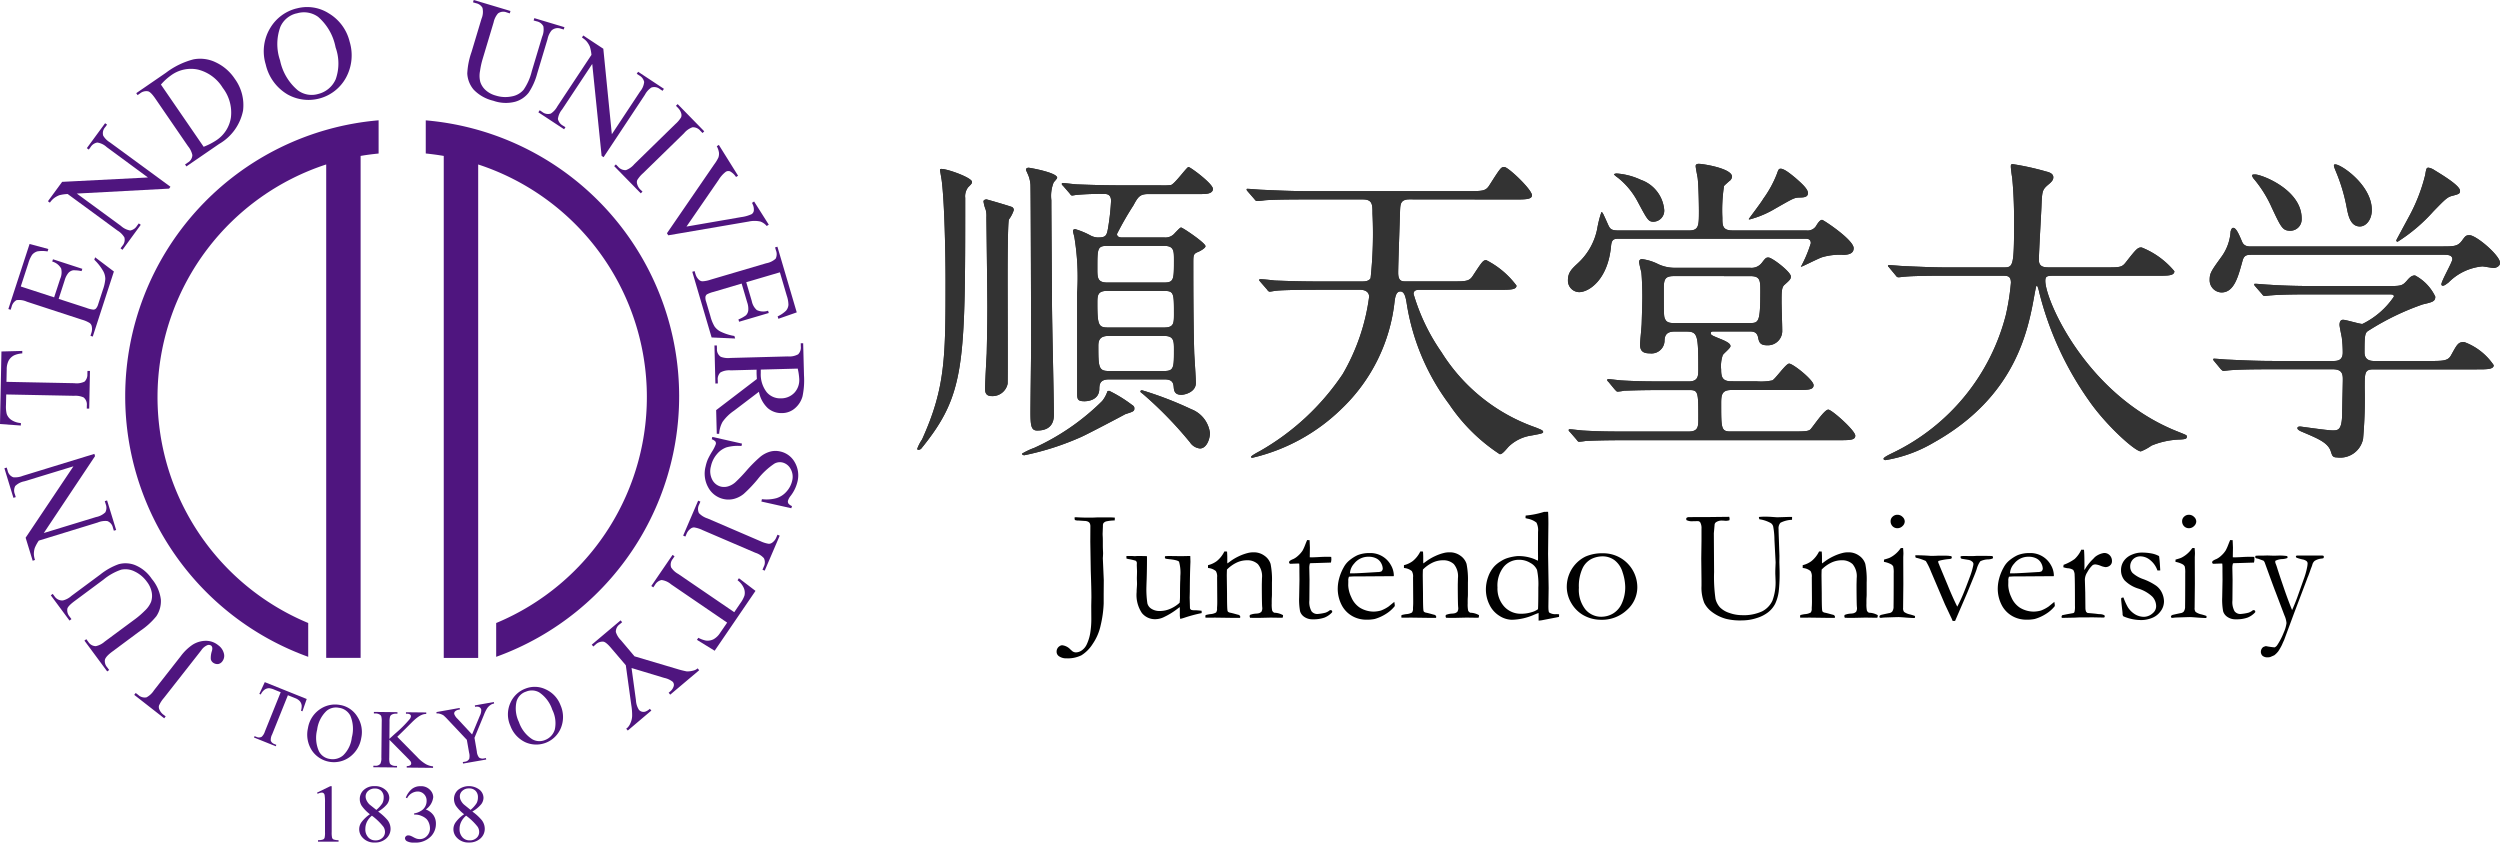 <svg id="グループ_5309" data-name="グループ 5309" xmlns="http://www.w3.org/2000/svg" xmlns:xlink="http://www.w3.org/1999/xlink" width="264" height="88.982" viewBox="0 0 264 88.982">
  <defs>
    <clipPath id="clip-path">
      <rect id="長方形_2232" data-name="長方形 2232" width="264" height="88.982" fill="none"/>
    </clipPath>
  </defs>
  <g id="グループ_5206" data-name="グループ 5206" clip-path="url(#clip-path)">
    <path id="パス_15071" data-name="パス 15071" d="M9.341,38.113A29.251,29.251,0,0,0,28.666,65.632V62.061a25.843,25.843,0,0,1,1.9-48.423V65.745H34.2V12.737c.624-.109,1.257-.188,1.9-.253V8.976A29.245,29.245,0,0,0,9.341,38.113" transform="translate(3.881 3.728)" fill="#4f157f"/>
    <path id="パス_15072" data-name="パス 15072" d="M31.764,8.978v3.5q.96.1,1.9.258V65.747H37.3V13.639A25.843,25.843,0,0,1,39.2,62.062v3.57A29.246,29.246,0,0,0,31.764,8.981" transform="translate(13.196 3.729)" fill="#4f157f"/>
    <path id="パス_15073" data-name="パス 15073" d="M23.655,59.334l1.4-.681H25.2V63.5a2.452,2.452,0,0,0,.041.6.3.3,0,0,0,.166.183,1.5,1.5,0,0,0,.518.072v.157H23.753v-.157a1.577,1.577,0,0,0,.527-.069.337.337,0,0,0,.166-.166,2.29,2.29,0,0,0,.047-.621V60.4a4.793,4.793,0,0,0-.041-.805.342.342,0,0,0-.109-.2.285.285,0,0,0-.191-.065,1.147,1.147,0,0,0-.436.132Z" transform="translate(9.827 24.367)" fill="#4f157f"/>
    <path id="パス_15074" data-name="パス 15074" d="M27.936,61.625a4.105,4.105,0,0,1-.878-.9,1.345,1.345,0,0,1-.2-.708,1.273,1.273,0,0,1,.425-.965,1.6,1.6,0,0,1,1.148-.4,1.621,1.621,0,0,1,1.12.377,1.136,1.136,0,0,1,.425.862,1.163,1.163,0,0,1-.226.655,3.31,3.31,0,0,1-.954.79,5.408,5.408,0,0,1,.991.9,1.507,1.507,0,0,1,.323.913,1.352,1.352,0,0,1-.461,1.032,1.716,1.716,0,0,1-1.213.425,1.63,1.63,0,0,1-1.274-.508,1.275,1.275,0,0,1-.11-1.656,3.727,3.727,0,0,1,.885-.828m.2.16a2.02,2.02,0,0,0-.521.645,1.725,1.725,0,0,0-.17.756,1.228,1.228,0,0,0,.3.875.971.971,0,0,0,.759.33,1.018,1.018,0,0,0,.733-.258.826.826,0,0,0,.283-.627.974.974,0,0,0-.163-.546,6.2,6.2,0,0,0-1.214-1.173m.464-.614a3.119,3.119,0,0,0,.641-.709,1.323,1.323,0,0,0,.134-.6.937.937,0,0,0-.248-.694.909.909,0,0,0-.681-.253.993.993,0,0,0-.708.251.765.765,0,0,0-.27.583.961.961,0,0,0,.113.442,1.423,1.423,0,0,0,.32.425Z" transform="translate(11.134 24.364)" fill="#4f157f"/>
    <path id="パス_15075" data-name="パス 15075" d="M30.3,59.865a2.26,2.26,0,0,1,.619-.895,1.392,1.392,0,0,1,.934-.314,1.286,1.286,0,0,1,1.06.449,1.086,1.086,0,0,1,.283.708,1.814,1.814,0,0,1-.787,1.3,1.713,1.713,0,0,1,.8.59,1.542,1.542,0,0,1,.27.906,1.892,1.892,0,0,1-.474,1.292,2.233,2.233,0,0,1-1.791.708,1.505,1.505,0,0,1-.79-.142.389.389,0,0,1-.211-.31.282.282,0,0,1,.1-.214.335.335,0,0,1,.239-.095.8.8,0,0,1,.217.034,2.466,2.466,0,0,1,.327.154,2.121,2.121,0,0,0,.351.16,1.222,1.222,0,0,0,.335.047,1.013,1.013,0,0,0,.753-.335,1.114,1.114,0,0,0,.317-.793,1.574,1.574,0,0,0-.142-.653,1.181,1.181,0,0,0-.241-.358,1.713,1.713,0,0,0-.5-.307,1.593,1.593,0,0,0-.647-.142H31.18v-.129a1.71,1.71,0,0,0,.674-.239,1.2,1.2,0,0,0,.643-1.094.955.955,0,0,0-.283-.708.926.926,0,0,0-.675-.269,1.289,1.289,0,0,0-1.1.708Z" transform="translate(12.553 24.367)" fill="#4f157f"/>
    <path id="パス_15076" data-name="パス 15076" d="M34.967,61.624a4.049,4.049,0,0,1-.879-.9,1.4,1.4,0,0,1-.2-.708,1.273,1.273,0,0,1,.425-.965,1.841,1.841,0,0,1,2.265-.025,1.125,1.125,0,0,1,.425.862,1.163,1.163,0,0,1-.226.655,3.375,3.375,0,0,1-.954.79,5.314,5.314,0,0,1,.991.9,1.5,1.5,0,0,1,.323.913,1.354,1.354,0,0,1-.459,1.032,1.716,1.716,0,0,1-1.213.425,1.639,1.639,0,0,1-1.274-.508,1.269,1.269,0,0,1-.106-1.656,3.607,3.607,0,0,1,.882-.828m.2.16a1.993,1.993,0,0,0-.518.645,1.7,1.7,0,0,0-.173.756,1.243,1.243,0,0,0,.3.875.977.977,0,0,0,.762.33,1.024,1.024,0,0,0,.733-.258.821.821,0,0,0,.276-.627.986.986,0,0,0-.16-.546,6.093,6.093,0,0,0-1.217-1.173m.467-.614a3.035,3.035,0,0,0,.645-.719,1.35,1.35,0,0,0,.134-.6.93.93,0,0,0-.251-.694.907.907,0,0,0-.681-.253.97.97,0,0,0-.708.251.754.754,0,0,0-.27.583.979.979,0,0,0,.109.442,1.456,1.456,0,0,0,.323.425Z" transform="translate(14.054 24.365)" fill="#4f157f"/>
    <path id="パス_15077" data-name="パス 15077" d="M24.515,52.67l-.452,1.3-.153-.062a1.7,1.7,0,0,0,.075-.527.87.87,0,0,0-.194-.474,1.249,1.249,0,0,0-.5-.327l-.763-.307-1.665,4.14a1.2,1.2,0,0,0-.142.668.633.633,0,0,0,.4.354l.185.078-.059.15-2.3-.926.062-.142.191.072a.587.587,0,0,0,.566-.01A1.3,1.3,0,0,0,20.1,56.1l1.667-4.143-.653-.263a1.883,1.883,0,0,0-.566-.163.819.819,0,0,0-.473.15,1.276,1.276,0,0,0-.41.514l-.153-.062.575-1.243Z" transform="translate(7.874 21.143)" fill="#4f157f"/>
    <path id="パス_15078" data-name="パス 15078" d="M26.434,52.618a2.647,2.647,0,0,1,1.775,1.217,2.991,2.991,0,0,1,.415,2.275,3.087,3.087,0,0,1-1.241,2.014,2.811,2.811,0,0,1-3.924-.643c-.023-.033-.045-.065-.067-.1A3.081,3.081,0,0,1,23,55.049,2.972,2.972,0,0,1,24.358,53a2.806,2.806,0,0,1,2.076-.379m-.142.294a1.532,1.532,0,0,0-1.345.335,3.292,3.292,0,0,0-.978,1.97,3.482,3.482,0,0,0,.188,2.277,1.516,1.516,0,0,0,1.11.807,1.7,1.7,0,0,0,1.455-.377,3.109,3.109,0,0,0,.909-1.888,3.545,3.545,0,0,0-.163-2.306,1.585,1.585,0,0,0-1.176-.821" transform="translate(9.522 21.834)" fill="#4f157f"/>
    <path id="パス_15079" data-name="パス 15079" d="M30.379,55.742l2.13,2.164a4.018,4.018,0,0,0,.9.73,1.915,1.915,0,0,0,.749.225v.16l-2.779-.028v-.16a.628.628,0,0,0,.361-.079.241.241,0,0,0,.11-.185.431.431,0,0,0-.038-.188,2.052,2.052,0,0,0-.266-.31l-1.992-2.014-.021,1.883a1.943,1.943,0,0,0,.051.586.385.385,0,0,0,.178.185.752.752,0,0,0,.392.106h.2v.163l-2.5-.023V58.8h.209a.615.615,0,0,0,.527-.209,1.294,1.294,0,0,0,.11-.661l.038-3.771a2.017,2.017,0,0,0-.05-.59.4.4,0,0,0-.176-.183.84.84,0,0,0-.395-.109h-.207v-.163l2.49.028V53.3h-.2a.861.861,0,0,0-.392.095.38.38,0,0,0-.188.207,1.907,1.907,0,0,0-.057.566l-.014,1.791q.085-.081.593-.542A12.86,12.86,0,0,0,31.7,53.864a.58.58,0,0,0,.122-.3.225.225,0,0,0-.091-.176.464.464,0,0,0-.3-.079h-.134v-.16l2.143.023v.157a1.235,1.235,0,0,0-.345.05,1.916,1.916,0,0,0-.382.178,3.819,3.819,0,0,0-.555.433q-.1.085-.885.875Z" transform="translate(11.572 22.064)" fill="#4f157f"/>
    <path id="パス_15080" data-name="パス 15080" d="M36.62,52.73l2.007-.355.028.16-.11.021a.874.874,0,0,0-.3.15,1.268,1.268,0,0,0-.338.351,3.812,3.812,0,0,0-.326.671l-1,2.425.249,1.444a1.141,1.141,0,0,0,.235.64.661.661,0,0,0,.542.088l.185-.034.028.157-2.446.425-.025-.16.2-.034a.585.585,0,0,0,.48-.31,1.323,1.323,0,0,0-.016-.64l-.239-1.362-2-2.123a5.257,5.257,0,0,0-.473-.467,1.529,1.529,0,0,0-.459-.181.481.481,0,0,0-.253,0l-.028-.16L35.014,53l.028.16-.129.023a.749.749,0,0,0-.351.154.306.306,0,0,0-.116.31,1.3,1.3,0,0,0,.354.508L36.328,55.8l.818-1.97a1.312,1.312,0,0,0,.15-.637.364.364,0,0,0-.1-.2.377.377,0,0,0-.2-.116.829.829,0,0,0-.354.007Z" transform="translate(13.524 21.759)" fill="#4f157f"/>
    <path id="パス_15081" data-name="パス 15081" d="M39.711,51.442a2.661,2.661,0,0,1,2.151.057,2.986,2.986,0,0,1,1.584,1.682,3.072,3.072,0,0,1,.057,2.362,2.811,2.811,0,0,1-3.636,1.605c-.04-.016-.079-.031-.117-.048a3.082,3.082,0,0,1-1.6-1.747,2.948,2.948,0,0,1,.023-2.459,2.791,2.791,0,0,1,1.534-1.452m.044.323a1.536,1.536,0,0,0-.947,1.016,3.285,3.285,0,0,0,.253,2.183,3.477,3.477,0,0,0,1.4,1.809,1.524,1.524,0,0,0,1.37.078,1.7,1.7,0,0,0,1.019-1.11,3.155,3.155,0,0,0-.269-2.079,3.523,3.523,0,0,0-1.39-1.84,1.575,1.575,0,0,0-1.431-.051" transform="translate(15.744 21.288)" fill="#4f157f"/>
    <path id="パス_15082" data-name="パス 15082" d="M13.336,55.791l-.157.2-3.165-2.474.157-.2.269.207a.99.99,0,0,0,.871.255,2.139,2.139,0,0,0,.787-.737l2.831-3.614a5.186,5.186,0,0,1,1.239-1.2A2.67,2.67,0,0,1,17.5,47.81a2.038,2.038,0,0,1,1.38.461,1.515,1.515,0,0,1,.606.885.944.944,0,0,1-.157.807.7.7,0,0,1-.452.3.775.775,0,0,1-.552-.16.612.612,0,0,1-.225-.361,2.35,2.35,0,0,1,.126-.885q.1-.391-.093-.545a.433.433,0,0,0-.415-.034,1.452,1.452,0,0,0-.627.536l-3.955,5.042a3.039,3.039,0,0,0-.508.8.631.631,0,0,0,.047.413,1.283,1.283,0,0,0,.395.518Z" transform="translate(4.16 19.861)" fill="#4f157f"/>
    <path id="パス_15083" data-name="パス 15083" d="M5.971,47.918l-.207.154L3.791,45.407l.2-.153.211.283a.951.951,0,0,0,.878.408,2.07,2.07,0,0,0,.887-.477L9.028,43.2a6.768,6.768,0,0,1,1.925-1.079,2.758,2.758,0,0,1,1.728.091,3.914,3.914,0,0,1,1.775,1.462,4.17,4.17,0,0,1,.957,2.187,2.866,2.866,0,0,1-.48,1.757,7.708,7.708,0,0,1-1.723,1.557L10.27,51.36c-.461.343-.719.633-.769.866a.979.979,0,0,0,.242.781l.209.283-.207.154L7.34,50.19l.2-.153.214.292a.944.944,0,0,0,.79.446,2.074,2.074,0,0,0,.937-.48l3.284-2.43a9.077,9.077,0,0,0,.947-.828,2.678,2.678,0,0,0,.668-.944,2,2,0,0,0,.069-.991,2.607,2.607,0,0,0-.515-1.132,3.361,3.361,0,0,0-1.3-1.086,2.148,2.148,0,0,0-1.415-.183,5.9,5.9,0,0,0-1.863,1.045L6.306,46.01c-.47.351-.725.619-.769.81a1.029,1.029,0,0,0,.225.815Z" transform="translate(1.575 17.459)" fill="#4f157f"/>
    <path id="パス_15084" data-name="パス 15084" d="M3.316,45.149,2.57,42.716l5.049-7.54L2.448,36.757a1.871,1.871,0,0,0-.975.5,1.02,1.02,0,0,0-.041.859l.095.314-.245.075L.328,35.382l.242-.075.1.317a.951.951,0,0,0,.59.708,2.128,2.128,0,0,0,1.011-.15l7.559-2.32L9.9,34.1,4.489,42.22l5.52-1.687a1.924,1.924,0,0,0,.978-.5,1.041,1.041,0,0,0,.041-.859l-.1-.32.245-.075L12.13,41.9l-.245.075-.095-.31a.962.962,0,0,0-.59-.708,2.077,2.077,0,0,0-1.011.15L3.961,43.021a4.181,4.181,0,0,0-.425.777,2.251,2.251,0,0,0-.095.665,2.192,2.192,0,0,0,.119.6Z" transform="translate(0.136 14.067)" fill="#4f157f"/>
    <path id="パス_15085" data-name="パス 15085" d="M.153,26.239l2.2-.057v.26a2.6,2.6,0,0,0-.834.191,1.376,1.376,0,0,0-.6.558,2,2,0,0,0-.209.934L.682,29.446l7.164.142a1.922,1.922,0,0,0,1.081-.166,1.024,1.024,0,0,0,.3-.8l.01-.326H9.5l-.079,3.975H9.162l.007-.333a.96.96,0,0,0-.343-.849A2.1,2.1,0,0,0,7.82,30.92L.657,30.778.631,31.91a3.214,3.214,0,0,0,.082.937,1.255,1.255,0,0,0,.493.624,2.046,2.046,0,0,0,1,.326L2.2,34.06,0,33.9Z" transform="translate(0 10.877)" fill="#4f157f"/>
    <path id="パス_15086" data-name="パス 15086" d="M1.933,22.691l3.523,1.148.64-1.958a1.673,1.673,0,0,0,.1-1.094,1.567,1.567,0,0,0-.941-.73l.079-.239,3.1,1.009-.081.242a3.715,3.715,0,0,0-.893-.088.894.894,0,0,0-.49.27,2.1,2.1,0,0,0-.4.784L5.934,24l2.941.954a2.686,2.686,0,0,0,.735.181.406.406,0,0,0,.266-.116,1.223,1.223,0,0,0,.238-.473l.493-1.515A4.376,4.376,0,0,0,10.86,21.9a1.724,1.724,0,0,0-.2-.793A5.253,5.253,0,0,0,9.7,19.868l.085-.26,1.982,1.5L9.535,27.98,9.293,27.9l.1-.317a1.336,1.336,0,0,0,.044-.647.587.587,0,0,0-.225-.386,3.166,3.166,0,0,0-.837-.357L2.585,24.3a2.021,2.021,0,0,0-1.1-.167,1.08,1.08,0,0,0-.521.708l-.1.309-.242-.078L2.864,18.2l1.982.536-.082.255a3.263,3.263,0,0,0-1.069-.01,1.133,1.133,0,0,0-.566.367,3.229,3.229,0,0,0-.4.9Z" transform="translate(0.26 7.562)" fill="#4f157f"/>
    <path id="パス_15087" data-name="パス 15087" d="M3.576,17.431l1.5-2.047,9.059-.461L9.78,11.714a1.84,1.84,0,0,0-.991-.48,1.035,1.035,0,0,0-.708.48l-.191.263-.207-.153L9.613,9.193l.207.15-.2.269a.952.952,0,0,0-.209.893,2.066,2.066,0,0,0,.722.719L16.512,15.9l-.142.2-9.745.521,4.657,3.413a1.93,1.93,0,0,0,.981.487,1.043,1.043,0,0,0,.708-.483l.2-.266.207.15-1.929,2.638-.207-.153.191-.26a.966.966,0,0,0,.214-.9,2.147,2.147,0,0,0-.725-.719L5.66,16.669a4.234,4.234,0,0,0-.875.126,2.264,2.264,0,0,0-.593.333,2.159,2.159,0,0,0-.41.454Z" transform="translate(1.486 3.819)" fill="#4f157f"/>
    <path id="パス_15088" data-name="パス 15088" d="M15.46,15.754l-.142-.208.292-.2a.94.94,0,0,0,.48-.791,2.187,2.187,0,0,0-.454-.929l-3.431-5c-.33-.485-.59-.749-.781-.8a1.032,1.032,0,0,0-.834.2l-.283.2-.142-.209L13.3,5.864a8.225,8.225,0,0,1,2.907-1.415,3.75,3.75,0,0,1,2.352.313A4.888,4.888,0,0,1,20.569,6.5a4.693,4.693,0,0,1,.872,3.369,5.238,5.238,0,0,1-2.522,3.51Zm1.823-2.074a6.939,6.939,0,0,0,1.323-.675,3.493,3.493,0,0,0,1.557-2.435A4.279,4.279,0,0,0,19.3,7.457,4.284,4.284,0,0,0,16.7,5.532a3.563,3.563,0,0,0-2.873.614,5.843,5.843,0,0,0-1.055.967Z" transform="translate(4.223 1.82)" fill="#4f157f"/>
    <path id="パス_15089" data-name="パス 15089" d="M23.132.679a4.245,4.245,0,0,1,3.415.515,4.783,4.783,0,0,1,2.2,2.992,4.934,4.934,0,0,1-.375,3.778,4.512,4.512,0,0,1-6.115,1.827c-.057-.031-.113-.062-.17-.1a4.928,4.928,0,0,1-2.2-3.1A4.748,4.748,0,0,1,20.4,2.676a4.5,4.5,0,0,1,2.728-2m0,.521a2.481,2.481,0,0,0-1.7,1.43,5.278,5.278,0,0,0-.028,3.532,5.6,5.6,0,0,0,1.868,3.156,2.439,2.439,0,0,0,2.17.386,2.719,2.719,0,0,0,1.84-1.557,5,5,0,0,0-.016-3.359,5.644,5.644,0,0,0-1.84-3.219,2.557,2.557,0,0,0-2.275-.364" transform="translate(8.175 0.218)" fill="#4f157f"/>
    <path id="パス_15090" data-name="パス 15090" d="M41.867,2.164l.072-.248,3.181.954-.075.248-.338-.1a.957.957,0,0,0-.947.2,2.1,2.1,0,0,0-.425.913L42.243,7.768a6.774,6.774,0,0,1-.9,2.017,2.74,2.74,0,0,1-1.437.963,3.933,3.933,0,0,1-2.3-.109,4.191,4.191,0,0,1-2.079-1.179,2.861,2.861,0,0,1-.668-1.7,7.917,7.917,0,0,1,.45-2.269l1.053-3.51a1.838,1.838,0,0,0,.1-1.155.994.994,0,0,0-.661-.48l-.337-.1L35.541,0l3.88,1.161-.072.255-.343-.11a.933.933,0,0,0-.9.113,2.076,2.076,0,0,0-.464.941L36.468,6.276A8.63,8.63,0,0,0,36.205,7.5a2.654,2.654,0,0,0,.031,1.161,1.992,1.992,0,0,0,.539.838,2.6,2.6,0,0,0,1.088.593,3.341,3.341,0,0,0,1.7.088,2.107,2.107,0,0,0,1.243-.7,5.9,5.9,0,0,0,.865-1.953l1.091-3.638a1.95,1.95,0,0,0,.132-1.11,1.018,1.018,0,0,0-.681-.521Z" transform="translate(14.485 -0.001)" fill="#4f157f"/>
    <path id="パス_15091" data-name="パス 15091" d="M44.9,2.648l2.123,1.4.9,9.029,2.982-4.51a1.879,1.879,0,0,0,.433-1.009,1.028,1.028,0,0,0-.514-.686l-.273-.181L50.7,6.48l2.722,1.8-.142.211L53,8.311a.945.945,0,0,0-.9-.166,2.057,2.057,0,0,0-.684.762L47.051,15.5l-.207-.134-.991-9.713-3.186,4.813a1.934,1.934,0,0,0-.439,1,1.055,1.055,0,0,0,.514.691l.283.181-.142.214-2.719-1.792.142-.217.27.181a.966.966,0,0,0,.909.167,2.1,2.1,0,0,0,.686-.759l3.6-5.438a4.1,4.1,0,0,0-.17-.866,2.318,2.318,0,0,0-.358-.578,2.351,2.351,0,0,0-.474-.386Z" transform="translate(16.687 1.099)" fill="#4f157f"/>
    <path id="パス_15092" data-name="パス 15092" d="M48.811,17.01l-.183.178-2.807-2.873L46,14.137l.232.239a1.009,1.009,0,0,0,.831.364,2.111,2.111,0,0,0,.879-.624l4.334-4.234a3.069,3.069,0,0,0,.611-.719.627.627,0,0,0,.013-.413,1.316,1.316,0,0,0-.326-.566l-.232-.238.183-.178,2.807,2.873-.183.181-.238-.245a.99.99,0,0,0-.825-.361,2.016,2.016,0,0,0-.882.621l-4.337,4.231a3.15,3.15,0,0,0-.609.719.625.625,0,0,0-.01.425,1.264,1.264,0,0,0,.32.566Z" transform="translate(19.037 3.226)" fill="#4f157f"/>
    <path id="パス_15093" data-name="パス 15093" d="M60.51,19.234l-.217.142a1.541,1.541,0,0,0-.671-.473,2.829,2.829,0,0,0-1.223,0l-8.5,1.455-.142-.217,4.989-7.27a4.239,4.239,0,0,0,.443-.722,1.222,1.222,0,0,0,.059-.539,2.014,2.014,0,0,0-.229-.658l.217-.142,2.033,3.256-.217.134a1.77,1.77,0,0,0-.637-.6.513.513,0,0,0-.449.054,3.114,3.114,0,0,0-.746.841l-3.4,4.94,5.776-1a3.749,3.749,0,0,0,1.117-.317.526.526,0,0,0,.219-.371,1.3,1.3,0,0,0-.142-.708,1,1,0,0,0-.047-.11l.219-.142Z" transform="translate(20.672 4.491)" fill="#4f157f"/>
    <path id="パス_15094" data-name="パス 15094" d="M60.9,21.111l-3.554,1.047.583,1.982a1.7,1.7,0,0,0,.534.957,1.561,1.561,0,0,0,1.189.067l.072.245-3.132.923-.072-.242a3.726,3.726,0,0,0,.79-.433.875.875,0,0,0,.248-.5,2.067,2.067,0,0,0-.113-.875L56.861,22.3l-2.964.878a3.155,3.155,0,0,0-.708.263.465.465,0,0,0-.15.248,1.171,1.171,0,0,0,.072.527l.449,1.524a4.189,4.189,0,0,0,.433,1.079,1.733,1.733,0,0,0,.614.539,5.246,5.246,0,0,0,1.489.477l.078.266-2.484-.11-2.043-6.936.245-.072.095.317a1.325,1.325,0,0,0,.33.566.586.586,0,0,0,.4.194,3.163,3.163,0,0,0,.893-.181l5.843-1.723a2.018,2.018,0,0,0,1-.483,1.076,1.076,0,0,0,.031-.872l-.095-.32.248-.075,2.042,6.936-1.939.678-.078-.255a3.209,3.209,0,0,0,.885-.6,1.084,1.084,0,0,0,.255-.621,3.1,3.1,0,0,0-.176-.963Z" transform="translate(21.457 7.645)" fill="#4f157f"/>
    <path id="パス_15095" data-name="パス 15095" d="M53.548,35.172l-.065-2.5,4.3-3.287c-.016-.235-.025-.425-.031-.575V28.4l-2.725.072a1.9,1.9,0,0,0-1.094.222.975.975,0,0,0-.283.794l.01.367-.258.007-.1-4.017h.255l.01.348a.937.937,0,0,0,.408.849,2.2,2.2,0,0,0,1.022.119L61.047,27a1.919,1.919,0,0,0,1.094-.222,1.015,1.015,0,0,0,.283-.81l-.01-.354.258-.007.088,3.415a8.2,8.2,0,0,1-.16,2.208,2.521,2.521,0,0,1-.771,1.223,2.078,2.078,0,0,1-1.38.531,2.191,2.191,0,0,1-1.515-.524A3.2,3.2,0,0,1,58,30.733L55.36,32.74a4.735,4.735,0,0,0-1.2,1.171,2.865,2.865,0,0,0-.357,1.257Zm4.646-6.781v.386a3.054,3.054,0,0,0,.633,2.007,1.86,1.86,0,0,0,1.5.643,1.923,1.923,0,0,0,1.415-.589,1.96,1.96,0,0,0,.514-1.468,6.207,6.207,0,0,0-.16-1.083Z" transform="translate(22.143 10.638)" fill="#4f157f"/>
    <path id="パス_15096" data-name="パス 15096" d="M61.724,40.129l-3.162-.708.057-.251a3.99,3.99,0,0,0,1.547-.109,2.328,2.328,0,0,0,1.057-.7,2.527,2.527,0,0,0,.589-1.132,1.673,1.673,0,0,0-.166-1.257,1.34,1.34,0,0,0-.872-.678,1.186,1.186,0,0,0-.828.119,7.616,7.616,0,0,0-1.8,1.684A14.477,14.477,0,0,1,56.7,38.613a2.708,2.708,0,0,1-1.032.527,2.336,2.336,0,0,1-1.1.016,2.43,2.43,0,0,1-1.609-1.21,2.987,2.987,0,0,1-.283-2.245,4.168,4.168,0,0,1,.229-.735,8.042,8.042,0,0,1,.442-.812,3.97,3.97,0,0,0,.4-.784.36.36,0,0,0-.038-.283.842.842,0,0,0-.386-.239l.057-.251,3.137.708-.057.251a4.583,4.583,0,0,0-1.581.142,2.32,2.32,0,0,0-1.016.722,2.861,2.861,0,0,0-.627,1.274,1.943,1.943,0,0,0,.142,1.43,1.4,1.4,0,0,0,.941.728,1.451,1.451,0,0,0,.722-.031,2.071,2.071,0,0,0,.771-.433,16.085,16.085,0,0,0,1.185-1.241,14.486,14.486,0,0,1,1.427-1.431,2.85,2.85,0,0,1,1.035-.558,2.151,2.151,0,0,1,1.1-.021,2.3,2.3,0,0,1,1.524,1.132,2.759,2.759,0,0,1,.283,2.082,3.968,3.968,0,0,1-.708,1.465,1.6,1.6,0,0,0-.283.5.409.409,0,0,0,.038.31.86.86,0,0,0,.382.273Z" transform="translate(21.84 13.541)" fill="#4f157f"/>
    <path id="パス_15097" data-name="パス 15097" d="M51.2,41.144l-.235-.1,1.584-3.691.235.1-.129.307a1,1,0,0,0-.023.906,2.128,2.128,0,0,0,.913.566l5.567,2.394a3.237,3.237,0,0,0,.9.283.628.628,0,0,0,.385-.142,1.287,1.287,0,0,0,.4-.518l.129-.3.235.1-1.584,3.694-.235-.1.134-.313a1,1,0,0,0,.018-.9,2.045,2.045,0,0,0-.91-.578l-5.57-2.391a3.1,3.1,0,0,0-.895-.283.607.607,0,0,0-.389.15,1.252,1.252,0,0,0-.4.511Z" transform="translate(21.176 15.517)" fill="#4f157f"/>
    <path id="パス_15098" data-name="パス 15098" d="M55.28,51.521l-1.871-1.152.15-.217a2.791,2.791,0,0,0,.8.294,1.394,1.394,0,0,0,.81-.142,1.972,1.972,0,0,0,.684-.665l.746-1.088-5.922-4.045a1.962,1.962,0,0,0-1-.454,1.033,1.033,0,0,0-.694.508l-.183.266-.211-.142L50.832,41.4l.211.142-.183.277a.95.95,0,0,0-.178.9,2.1,2.1,0,0,0,.749.691l5.918,4.04.634-.934a3.1,3.1,0,0,0,.446-.825,1.281,1.281,0,0,0-.069-.79,2.063,2.063,0,0,0-.662-.822l.142-.217L59.592,45.2Z" transform="translate(20.188 17.198)" fill="#4f157f"/>
    <path id="パス_15099" data-name="パス 15099" d="M50.444,55.807l-2.49,2.11-.167-.191.142-.116a1.458,1.458,0,0,0,.3-.461,2.013,2.013,0,0,0,.185-.759,6.406,6.406,0,0,0-.093-1.186l-.575-4.181-1.53-1.792c-.371-.442-.653-.675-.849-.7a1.065,1.065,0,0,0-.821.314l-.232.2-.166-.194,3.046-2.568.166.194-.253.214a.951.951,0,0,0-.413.821,2.1,2.1,0,0,0,.536.869l1.434,1.7,4.5,1.336a8.938,8.938,0,0,0,1.032.258,2.481,2.481,0,0,0,.781-.119.9.9,0,0,0,.351-.207l.167.2-3.06,2.58-.166-.2.157-.132a1.156,1.156,0,0,0,.358-.505.488.488,0,0,0-.085-.521,2.147,2.147,0,0,0-.9-.413l-3.447-1.042.464,3.4a2.093,2.093,0,0,0,.31,1.006.629.629,0,0,0,.3.2.671.671,0,0,0,.374,0,1.456,1.456,0,0,0,.483-.3Z" transform="translate(18.34 19.227)" fill="#4f157f"/>
    <path id="パス_15100" data-name="パス 15100" d="M94.52,34.982c.747,0,.951.272.991.781.034.374.068.849.815.849.34,0,1.529-.272,1.529-1.257,0-.442-.142-2.582-.17-3.091-.1-3.431-.1-7.813-.1-9.716,0-.781.068-.849.577-1.053.2-.1.708-.374.708-.578,0-.34-2.406-1.97-2.582-1.97-.1,0-.34.272-.645.578A1.273,1.273,0,0,1,94.554,20H90.069c-.2,0-.544-.034-.544-.374A33.157,33.157,0,0,1,91.264,16.6c.51-.951.708-1.189,1.631-1.189H98.5c.34,0,1.155,0,1.155-.544s-2.378-2.31-2.582-2.31c-.17,0-1.427,1.766-1.84,1.9a6.3,6.3,0,0,1-1.155.034h-4.1c-1.6,0-2.989-.034-4.654-.1-.238,0-1.291-.142-1.529-.142a.091.091,0,0,0-.1.078.069.069,0,0,0,0,.024c0,.034,0,.068.142.2l.679.781c.1.142.17.238.272.238.068,0,.408-.068.476-.068a27.827,27.827,0,0,1,2.955-.1c.578,0,.679.374.679.747a25.159,25.159,0,0,1-.317,2.859c-.142.815-.238.991-1.087.991a1.792,1.792,0,0,1-.747-.2,8.217,8.217,0,0,0-1.631-.679c-.17,0-.238.1-.238.17,0,.17.17.679.17.815a26.022,26.022,0,0,1,.272,5.707v10.7c0,.611.1.781.781.781.1,0,1.529,0,1.557-1.291,0-.679.2-1.019,1.087-1.019Zm-.034-9.342c1.053,0,1.053.238,1.053,2.406,0,1.019,0,1.461-1.053,1.461H88.609c-1.019,0-1.155-.2-1.155-2.582,0-.849.034-1.291,1.087-1.291Zm0-4.756c1.053,0,1.053.51,1.053,1.495,0,2.072,0,2.378-1.053,2.378H88.507c-1.053,0-1.053-.51-1.053-1.495,0-2.106,0-2.378,1.053-2.378ZM88.643,34.1c-1.053,0-1.087-.408-1.087-2.65,0-.51.1-1.053,1.053-1.053H94.52c1.019,0,1.019.544,1.019,1.461,0,1.868,0,2.242-1.019,2.242ZM70.842,12.8c-.034.034.142.917.17,1.155.306,2.31.408,7.983.408,10.531,0,8.119,0,11.38-2.48,16.844a4.433,4.433,0,0,0-.51.991c0,.068.068.1.142.1a.446.446,0,0,0,.34-.2c4.586-5.673,4.586-8.8,4.586-26.4a1.566,1.566,0,0,1,.306-1.121c.374-.374.408-.408.408-.578-.006-.476-3.131-1.568-3.369-1.325m4.586,3.4a3.9,3.9,0,0,0,.238.883,2.591,2.591,0,0,1,.068.781c0,.238.1,8.017.1,9.546,0,1.557-.034,3.329-.068,4.858-.034.544-.17,3.091-.17,3.669,0,.306,0,.815.708.815a1.635,1.635,0,0,0,1.67-1.3c.034-.51,0-9.342,0-11.108,0-.679,0-6.013.142-6.251a3.359,3.359,0,0,0,.51-.991.358.358,0,0,0-.17-.306c-.1-.068-2.65-.815-2.718-.815-.108.011-.311.045-.311.221m4.484-3.363c0,.068.2.442.306.747a3.349,3.349,0,0,1,.17.849c.034.917.068,15.695.068,16.917,0,.991-.068,5.945-.068,7.1,0,1.393.068,1.936.708,1.936,1.766,0,1.766-1.291,1.766-1.733,0-1.7-.2-9.919-.2-11.748,0-1.557-.068-9.1-.068-10.837a3.809,3.809,0,0,1,.238-1.868c.034-.068.374-.408.374-.51,0-.544-2.888-1.053-2.989-1.053-.2-.011-.3.091-.3.193Zm8.595,23.44a3.274,3.274,0,0,1-.544.991,24.636,24.636,0,0,1-7.173,4.948,7.744,7.744,0,0,0-1.291.611c0,.142.17.17.238.17a29.07,29.07,0,0,0,6.018-1.936c.747-.34,3.907-2,4.654-2.406.849-.272.951-.306.951-.611,0-.2-.1-.272-.306-.408A14.373,14.373,0,0,0,88.716,36.2c-.108,0-.176,0-.21.068Zm3.7.2a40.926,40.926,0,0,1,5.028,5.158,1.431,1.431,0,0,0,1.053.645c.708,0,1.053-1.019,1.053-1.631a3.1,3.1,0,0,0-1.97-2.514,37.707,37.707,0,0,0-5.2-2c-.1,0-.17.034-.17.142,0,.062.108.13.2.2Zm39.338-20.49c1.087,0,1.8,0,1.8-.442,0-.611-2.514-2.989-2.921-2.989-.34,0-.408.1-1.6,1.97-.374.578-.747.578-2.174.578H109.5c-1.6,0-3.023-.068-4.654-.142-.238,0-1.291-.1-1.529-.1-.068,0-.1,0-.1.068s0,.068.142.238l.679.781c.1.142.17.2.272.2a6.01,6.01,0,0,0,.747-.068c.306-.034,1.291-.1,4.28-.1h6.149c1.019,0,1.019.544,1.019,1.495a44.359,44.359,0,0,1-.2,6.828c-.2.34-.645.34-.951.34h-4.524c-1.6,0-2.989-.034-4.654-.1-.238-.034-1.257-.142-1.495-.142-.1,0-.142.034-.142.1,0,.034.034.068.142.2l.679.781c.1.142.17.238.306.238.1,0,.577-.1.708-.1.306-.034,1.291-.1,4.28-.1H115.2c.442,0,.951.17.951.747a21.9,21.9,0,0,1-2.786,8.153,26.073,26.073,0,0,1-8.8,8.164c-.142.068-.883.476-.883.577s.1.1.142.1a20.014,20.014,0,0,0,9.484-5.237,18.407,18.407,0,0,0,5.532-11.273c.068-.51.17-1.053.611-1.053.408,0,.544.544.645,1.121a23.951,23.951,0,0,0,4.518,10.8,18.839,18.839,0,0,0,5.333,5.265c.2,0,.374-.142.917-.781a4.354,4.354,0,0,1,2.406-1.189c1.087-.2,1.257-.238,1.257-.374,0-.17-.2-.238-.781-.476a19.184,19.184,0,0,1-9.953-7.949,21.157,21.157,0,0,1-2.95-6.149c0-.408.34-.442.645-.442h8.425c1.121,0,1.8,0,1.8-.442a9.116,9.116,0,0,0-3.193-2.689c-.34,0-.442.17-1.427,1.665-.374.578-.747.578-2.174.578H120c-.374,0-.781,0-.781-.917,0-.849.17-5.537.2-6.624.034-.578.034-1.121.991-1.121ZM154.41,35.186c-.953,0-1.087-.442-1.087-1.257a3.567,3.567,0,0,1,.168-1.495c.069-.17.817-.747.817-.951,0-.17-.069-.374-1.089-.781-.916-.374-.989-.408-.989-.611,0-.17.2-.17.306-.17h3.737c.372,0,.815,0,.95.611.1.51.2.849.951.849a1.516,1.516,0,0,0,1.6-1.425c0-.068,0-.137,0-.205,0-.442-.069-2.514-.069-2.955,0-.991,0-1.495.272-1.766.613-.544.708-.645.708-.917,0-.476-1.969-2-2.377-2-.238,0-.306.068-.647.51a1.375,1.375,0,0,1-1.257.578h-7.936a4.157,4.157,0,0,1-1.766-.374,5.33,5.33,0,0,0-1.732-.544.284.284,0,0,0-.306.259.257.257,0,0,0,0,.047c0,.17.2.951.238,1.121.068.679.1,1.84.1,2.548,0,.544-.034,1.665-.068,2.786,0,.306-.17,1.9-.17,2.276,0,.747.408.917,1.053.917a1.373,1.373,0,0,0,1.52-1.2,1.4,1.4,0,0,0,.008-.188c.034-.374.1-.917,1.053-.917h1.189c1.257,0,1.325.272,1.325,4.009,0,.645,0,1.257-.991,1.257h-2.378c-1.6,0-2.989,0-4.654-.1-.2,0-1.257-.142-1.495-.142a.091.091,0,0,0-.1.078.068.068,0,0,0,0,.024c0,.034,0,.068.142.2l.645.781c.142.142.2.238.306.238a4.986,4.986,0,0,0,.708-.1c.34,0,1.325-.068,4.314-.068h2.514c.991,0,.991.17.991,3.023,0,.815,0,1.359-1.019,1.359h-6.387c-1.6,0-2.989,0-4.654-.1-.238,0-1.291-.142-1.529-.142a.091.091,0,0,0-.1.078.069.069,0,0,0,0,.024c0,.034,0,.068.142.2l.679.781c.1.142.17.238.272.238a6.51,6.51,0,0,0,.742-.091c.306,0,1.291-.074,4.28-.074h22.38c1.189,0,1.768,0,1.768-.476,0-.544-2.48-2.752-2.855-2.752-.408,0-1.556,1.733-1.867,2.072-.2.2-.476.238-1.936.238h-6.483c-1.019,0-1.019-.272-1.019-2.989,0-.883.068-1.393,1.087-1.393h6.827c1.223,0,1.842,0,1.842-.51,0-.544-2.174-2.276-2.583-2.276-.344.006-1.431,1.6-1.772,1.772a5.908,5.908,0,0,1-1.663.1Zm1.965-11.108c1.052,0,1.086.408,1.086,1.557,0,3.363-.168,3.4-1.154,3.4h-7.944c-.306,0-.781,0-.951-.408-.142-.272-.142-.34-.142-3.329,0-.951.2-1.223,1.087-1.223ZM144.859,13.92a7.211,7.211,0,0,0-2.582-.679c-.034,0-.272.034-.272.1a2.341,2.341,0,0,0,.408.34,8,8,0,0,1,2.106,2.548c1.019,1.9,1.121,2.106,1.665,2.106a1.169,1.169,0,0,0,1.131-1.206,1.119,1.119,0,0,0-.01-.119,3.7,3.7,0,0,0-2.44-3.091Zm16.244-.266c-.341-.272-1.088-.917-1.495-.917-.2,0-.238.1-.409.578a11.649,11.649,0,0,1-1.427,2.6c-.2.374-1.529,2.106-1.529,2.14s.069.034.1.034a10.416,10.416,0,0,0,2.718-1.155c1.97-1.121,1.97-1.121,2.514-1.155.476,0,.916-.034.916-.476s-.742-1.087-1.391-1.653m-6.592,5.605c-1.053,0-1.053-.544-1.053-1.325a16.924,16.924,0,0,1,.171-3.363c.034-.068.51-.476.542-.51a.654.654,0,0,0,.306-.476c0-.883-3.09-1.359-3.5-1.359-.306,0-.34.142-.34.238,0,.17.17,1.019.2,1.189.1.645.142,2.786.142,3.539,0,1.557,0,2.072-1.053,2.072h-7.377c-.849,0-.951-.142-1.189-.679-.51-1.121-.544-1.257-.679-1.257a11.6,11.6,0,0,0-.447,1.789,6.688,6.688,0,0,1-2.033,3.6c-.611.578-1.053.951-1.053,1.8a1.215,1.215,0,0,0,1.171,1.257h.018c.991,0,3.023-1.257,3.363-4.858.068-.781.34-.781.917-.781h19.533c.3,0,.645,0,.645.476a13.311,13.311,0,0,1-1.049,2.486c0,.068,1.9-.917,2.276-1.019a6.615,6.615,0,0,1,2.276-.238c.679-.034,1.021-.238,1.021-.708,0-.883-3.193-2.989-3.331-2.989-.168,0-.338.17-.576.544a1.057,1.057,0,0,1-1.053.578Zm28.5,4.784c.544,0,.916,0,.916.747a24.867,24.867,0,0,1-.544,3.431,22.305,22.305,0,0,1-11.82,14.472c-.341.17-1.088.51-1.088.679,0,.1.143.142.2.142a14.664,14.664,0,0,0,5.062-1.834c8.766-4.892,10.023-11.958,10.7-15.762.143-.708.143-.815.238-.815.068,0,.2.476.238.679a34.183,34.183,0,0,0,5.3,11.51c1.8,2.582,4.825,5.3,5.435,5.3a5.2,5.2,0,0,0,1.122-.611,8.531,8.531,0,0,1,3.057-.645c.51-.034.679-.068.679-.306,0-.142,0-.142-.917-.51-9.615-3.771-14.03-13.86-14.03-15.932,0-.544.238-.544.991-.544h10.837c1.12,0,1.8,0,1.8-.476a8.639,8.639,0,0,0-3.465-2.514c-.406,0-.543.142-1.629,1.529-.443.578-.613.578-2.176.578h-5.881c-.545,0-1.156,0-1.156-.781,0-.815.238-4.756.272-5.639.068-1.6.068-1.766.708-2.31.375-.306.544-.51.544-.781,0-.34-.306-.51-.747-.611a28.234,28.234,0,0,0-3.539-.781c-.2,0-.2.1-.2.272s.1.951.143,1.155c.2,2.072.2,3.873.2,4.688,0,4.79-.1,4.79-1.156,4.79h-5.871c-1.6,0-2.989-.068-4.653-.142-.2,0-1.257-.1-1.495-.1-.068,0-.143,0-.143.068s.035.068.17.238l.647.781c.1.142.168.2.306.2.1,0,.576-.068.708-.068.338-.034,1.289-.1,4.279-.1Zm28.562,9c-1.936,0-3.7-.1-4.688-.142-.238,0-1.257-.1-1.495-.1-.034,0-.1,0-.1.068s0,.068.14.238l.647.781c.14.142.2.2.3.2.142,0,.613-.068.708-.068,1.19-.1,3.5-.1,4.314-.1h6.522c.951,0,1.055.476,1.055,1.053,0,.51-.069,2.921-.069,3.669-.034,1.733-.44,1.733-1.019,1.733-.544,0-3.329-.408-3.4-.408-.1,0-.306,0-.306.17,0,.2.372.34.781.51,1.425.611,2.48,1.053,2.752,1.97.14.408.168.611.644.611a2.464,2.464,0,0,0,2.757-1.965,47.918,47.918,0,0,0,.171-5.333c0-1.733,0-2,.991-2h10.83c1.122,0,1.8,0,1.8-.442a6.426,6.426,0,0,0-3.124-2.446c-.647,0-.747.272-1.394,1.427-.306.544-.781.578-2.173.578H222.35c-.338,0-1.086,0-1.086-.917,0-2.038.068-2.072.51-2.344a27.263,27.263,0,0,1,5.638-2.718c1.019-.238,1.326-.306,1.326-.815a4.9,4.9,0,0,0-2.142-2.242c-.3,0-.51.142-.848.544-.51.578-.647.578-2.174.578H215.9c-1.936,0-3.7-.068-4.688-.142-.238,0-1.257-.1-1.495-.1-.034,0-.1,0-.1.068s0,.068.142.238l.679.781c.1.142.171.2.272.2.143,0,.613-.068.747-.068,1.156-.1,3.465-.1,4.28-.1h7.983c.476,0,.647,0,.647.238a8.513,8.513,0,0,1-3.329,2.888c-.307,0-1.733-.442-2.04-.442-.372,0-.372.442-.372.544,0,.142.14.815.238,1.325a12.8,12.8,0,0,1,.1,1.6c0,.883-.644.883-1.053.883Zm6.488-20.722c-.1.1.142.578.171.679a18.713,18.713,0,0,1,1.154,3.839c.143.708.341,2,1.394,2,.644,0,1.257-.708,1.257-1.733.011-2.786-3.67-5.13-3.969-4.79ZM209.4,13.41c-.034.068.069.238.1.306a12.745,12.745,0,0,1,1.97,3.125c1.019,2.174,1.154,2.446,2,2.446a1.2,1.2,0,0,0,1.156-1.236.36.36,0,0,0,0-.055c0-3.057-4.246-4.654-4.924-4.654-.064,0-.268,0-.3.068Zm19.261-.51a1.531,1.531,0,0,0-.644-.272c-.205,0-.238.1-.34.747a18.257,18.257,0,0,1-1.733,4.45c-.143.272-1.326,2.446-1.326,2.48a.142.142,0,0,0,.143.142,17.73,17.73,0,0,0,3.771-3.2c1.323-1.359,1.495-1.529,2.071-1.665.613-.17.747-.2.747-.51,0-.544-1.8-1.631-2.684-2.174Zm-19.322,8.051c-.34,0-.781,0-.992-.476-.372-.883-.644-1.495-.951-1.495-.168,0-.238.272-.272.374a5.084,5.084,0,0,1-.991,2.718c-1.053,1.461-1.222,1.7-1.222,2.406a1.29,1.29,0,0,0,1.254,1.325h0c1.357,0,1.766-1.733,2.207-3.3.17-.679.476-.679,1.089-.679H229.62c.476,0,.919.034.919.476,0,.306-1.156,2.276-1.156,2.65a.142.142,0,0,0,.143.142c.168,0,.34-.142.61-.34a5.772,5.772,0,0,1,3.567-1.7c.143,0,1.089.17,1.189.17.238,0,.681-.17.681-.544,0-.781-2.514-2.921-3.227-2.921-.375,0-.443.1-.815.611-.442.577-.851.577-2.174.577Z" transform="translate(28.429 5.079)" fill="#333"/>
    <path id="パス_15101" data-name="パス 15101" d="M94.52,34.982c.747,0,.951.272.991.781.034.374.068.849.815.849.34,0,1.529-.272,1.529-1.257,0-.442-.142-2.582-.17-3.091-.1-3.431-.1-7.813-.1-9.716,0-.781.068-.849.577-1.053.2-.1.708-.374.708-.578,0-.34-2.406-1.97-2.582-1.97-.1,0-.34.272-.645.578A1.273,1.273,0,0,1,94.554,20H90.069c-.2,0-.544-.034-.544-.374A33.157,33.157,0,0,1,91.264,16.6c.51-.951.708-1.189,1.631-1.189H98.5c.34,0,1.155,0,1.155-.544s-2.378-2.31-2.582-2.31c-.17,0-1.427,1.766-1.84,1.9a6.3,6.3,0,0,1-1.155.034h-4.1c-1.6,0-2.989-.034-4.654-.1-.238,0-1.291-.142-1.529-.142a.091.091,0,0,0-.1.078.069.069,0,0,0,0,.024c0,.034,0,.068.142.2l.679.781c.1.142.17.238.272.238.068,0,.408-.068.476-.068a27.827,27.827,0,0,1,2.955-.1c.578,0,.679.374.679.747a25.159,25.159,0,0,1-.317,2.859c-.142.815-.238.991-1.087.991a1.792,1.792,0,0,1-.747-.2,8.217,8.217,0,0,0-1.631-.679c-.17,0-.238.1-.238.17,0,.17.17.679.17.815a26.022,26.022,0,0,1,.272,5.707v10.7c0,.611.1.781.781.781.1,0,1.529,0,1.557-1.291,0-.679.2-1.019,1.087-1.019Zm-.034-9.342c1.053,0,1.053.238,1.053,2.406,0,1.019,0,1.461-1.053,1.461H88.609c-1.019,0-1.155-.2-1.155-2.582,0-.849.034-1.291,1.087-1.291Zm0-4.756c1.053,0,1.053.51,1.053,1.495,0,2.072,0,2.378-1.053,2.378H88.507c-1.053,0-1.053-.51-1.053-1.495,0-2.106,0-2.378,1.053-2.378ZM88.643,34.1c-1.053,0-1.087-.408-1.087-2.65,0-.51.1-1.053,1.053-1.053H94.52c1.019,0,1.019.544,1.019,1.461,0,1.868,0,2.242-1.019,2.242ZM70.842,12.8c-.034.034.142.917.17,1.155.306,2.31.408,7.983.408,10.531,0,8.119,0,11.38-2.48,16.844a4.433,4.433,0,0,0-.51.991c0,.068.068.1.142.1a.446.446,0,0,0,.34-.2c4.586-5.673,4.586-8.8,4.586-26.4a1.566,1.566,0,0,1,.306-1.121c.374-.374.408-.408.408-.578-.006-.476-3.131-1.568-3.369-1.325m4.586,3.4a3.9,3.9,0,0,0,.238.883,2.591,2.591,0,0,1,.068.781c0,.238.1,8.017.1,9.546,0,1.557-.034,3.329-.068,4.858-.034.544-.17,3.091-.17,3.669,0,.306,0,.815.708.815a1.635,1.635,0,0,0,1.67-1.3c.034-.51,0-9.342,0-11.108,0-.679,0-6.013.142-6.251a3.359,3.359,0,0,0,.51-.991.358.358,0,0,0-.17-.306c-.1-.068-2.65-.815-2.718-.815-.108.011-.311.045-.311.221m4.484-3.363c0,.068.2.442.306.747a3.349,3.349,0,0,1,.17.849c.034.917.068,15.695.068,16.917,0,.991-.068,5.945-.068,7.1,0,1.393.068,1.936.708,1.936,1.766,0,1.766-1.291,1.766-1.733,0-1.7-.2-9.919-.2-11.748,0-1.557-.068-9.1-.068-10.837a3.809,3.809,0,0,1,.238-1.868c.034-.068.374-.408.374-.51,0-.544-2.888-1.053-2.989-1.053-.2-.011-.3.091-.3.193Zm8.595,23.44a3.274,3.274,0,0,1-.544.991,24.636,24.636,0,0,1-7.173,4.948,7.744,7.744,0,0,0-1.291.611c0,.142.17.17.238.17a29.07,29.07,0,0,0,6.018-1.936c.747-.34,3.907-2,4.654-2.406.849-.272.951-.306.951-.611,0-.2-.1-.272-.306-.408A14.373,14.373,0,0,0,88.716,36.2c-.108,0-.176,0-.21.068Zm3.7.2a40.926,40.926,0,0,1,5.028,5.158,1.431,1.431,0,0,0,1.053.645c.708,0,1.053-1.019,1.053-1.631a3.1,3.1,0,0,0-1.97-2.514,37.707,37.707,0,0,0-5.2-2c-.1,0-.17.034-.17.142,0,.062.108.13.2.2Zm39.338-20.49c1.087,0,1.8,0,1.8-.442,0-.611-2.514-2.989-2.921-2.989-.34,0-.408.1-1.6,1.97-.374.578-.747.578-2.174.578H109.5c-1.6,0-3.023-.068-4.654-.142-.238,0-1.291-.1-1.529-.1-.068,0-.1,0-.1.068s0,.068.142.238l.679.781c.1.142.17.2.272.2a6.01,6.01,0,0,0,.747-.068c.306-.034,1.291-.1,4.28-.1h6.149c1.019,0,1.019.544,1.019,1.495a44.359,44.359,0,0,1-.2,6.828c-.2.34-.645.34-.951.34h-4.524c-1.6,0-2.989-.034-4.654-.1-.238-.034-1.257-.142-1.495-.142-.1,0-.142.034-.142.1,0,.034.034.068.142.2l.679.781c.1.142.17.238.306.238.1,0,.577-.1.708-.1.306-.034,1.291-.1,4.28-.1H115.2c.442,0,.951.17.951.747a21.9,21.9,0,0,1-2.786,8.153,26.073,26.073,0,0,1-8.8,8.164c-.142.068-.883.476-.883.577s.1.1.142.1a20.014,20.014,0,0,0,9.484-5.237,18.407,18.407,0,0,0,5.532-11.273c.068-.51.17-1.053.611-1.053.408,0,.544.544.645,1.121a23.951,23.951,0,0,0,4.518,10.8,18.839,18.839,0,0,0,5.333,5.265c.2,0,.374-.142.917-.781a4.354,4.354,0,0,1,2.406-1.189c1.087-.2,1.257-.238,1.257-.374,0-.17-.2-.238-.781-.476a19.184,19.184,0,0,1-9.953-7.949,21.157,21.157,0,0,1-2.95-6.149c0-.408.34-.442.645-.442h8.425c1.121,0,1.8,0,1.8-.442a9.116,9.116,0,0,0-3.193-2.689c-.34,0-.442.17-1.427,1.665-.374.578-.747.578-2.174.578H120c-.374,0-.781,0-.781-.917,0-.849.17-5.537.2-6.624.034-.578.034-1.121.991-1.121ZM154.41,35.186c-.953,0-1.087-.442-1.087-1.257a3.567,3.567,0,0,1,.168-1.495c.069-.17.817-.747.817-.951,0-.17-.069-.374-1.089-.781-.916-.374-.989-.408-.989-.611,0-.17.2-.17.306-.17h3.737c.372,0,.815,0,.95.611.1.51.2.849.951.849a1.516,1.516,0,0,0,1.6-1.425c0-.068,0-.137,0-.205,0-.442-.069-2.514-.069-2.955,0-.991,0-1.495.272-1.766.613-.544.708-.645.708-.917,0-.476-1.969-2-2.377-2-.238,0-.306.068-.647.51a1.375,1.375,0,0,1-1.257.578h-7.936a4.157,4.157,0,0,1-1.766-.374,5.33,5.33,0,0,0-1.732-.544.284.284,0,0,0-.306.259.257.257,0,0,0,0,.047c0,.17.2.951.238,1.121.068.679.1,1.84.1,2.548,0,.544-.034,1.665-.068,2.786,0,.306-.17,1.9-.17,2.276,0,.747.408.917,1.053.917a1.373,1.373,0,0,0,1.52-1.2,1.4,1.4,0,0,0,.008-.188c.034-.374.1-.917,1.053-.917h1.189c1.257,0,1.325.272,1.325,4.009,0,.645,0,1.257-.991,1.257h-2.378c-1.6,0-2.989,0-4.654-.1-.2,0-1.257-.142-1.495-.142a.091.091,0,0,0-.1.078.068.068,0,0,0,0,.024c0,.034,0,.068.142.2l.645.781c.142.142.2.238.306.238a4.986,4.986,0,0,0,.708-.1c.34,0,1.325-.068,4.314-.068h2.514c.991,0,.991.17.991,3.023,0,.815,0,1.359-1.019,1.359h-6.387c-1.6,0-2.989,0-4.654-.1-.238,0-1.291-.142-1.529-.142a.091.091,0,0,0-.1.078.069.069,0,0,0,0,.024c0,.034,0,.068.142.2l.679.781c.1.142.17.238.272.238a6.51,6.51,0,0,0,.742-.091c.306,0,1.291-.074,4.28-.074h22.38c1.189,0,1.768,0,1.768-.476,0-.544-2.48-2.752-2.855-2.752-.408,0-1.556,1.733-1.867,2.072-.2.2-.476.238-1.936.238h-6.483c-1.019,0-1.019-.272-1.019-2.989,0-.883.068-1.393,1.087-1.393h6.827c1.223,0,1.842,0,1.842-.51,0-.544-2.174-2.276-2.583-2.276-.344.006-1.431,1.6-1.772,1.772a5.908,5.908,0,0,1-1.663.1Zm1.965-11.108c1.052,0,1.086.408,1.086,1.557,0,3.363-.168,3.4-1.154,3.4h-7.944c-.306,0-.781,0-.951-.408-.142-.272-.142-.34-.142-3.329,0-.951.2-1.223,1.087-1.223ZM144.859,13.92a7.211,7.211,0,0,0-2.582-.679c-.034,0-.272.034-.272.1a2.341,2.341,0,0,0,.408.34,8,8,0,0,1,2.106,2.548c1.019,1.9,1.121,2.106,1.665,2.106a1.169,1.169,0,0,0,1.131-1.206,1.119,1.119,0,0,0-.01-.119,3.7,3.7,0,0,0-2.44-3.091Zm16.244-.266c-.341-.272-1.088-.917-1.495-.917-.2,0-.238.1-.409.578a11.649,11.649,0,0,1-1.427,2.6c-.2.374-1.529,2.106-1.529,2.14s.069.034.1.034a10.416,10.416,0,0,0,2.718-1.155c1.97-1.121,1.97-1.121,2.514-1.155.476,0,.916-.034.916-.476s-.742-1.087-1.391-1.653m-6.592,5.605c-1.053,0-1.053-.544-1.053-1.325a16.924,16.924,0,0,1,.171-3.363c.034-.068.51-.476.542-.51a.654.654,0,0,0,.306-.476c0-.883-3.09-1.359-3.5-1.359-.306,0-.34.142-.34.238,0,.17.17,1.019.2,1.189.1.645.142,2.786.142,3.539,0,1.557,0,2.072-1.053,2.072h-7.377c-.849,0-.951-.142-1.189-.679-.51-1.121-.544-1.257-.679-1.257a11.6,11.6,0,0,0-.447,1.789,6.688,6.688,0,0,1-2.033,3.6c-.611.578-1.053.951-1.053,1.8a1.215,1.215,0,0,0,1.171,1.257h.018c.991,0,3.023-1.257,3.363-4.858.068-.781.34-.781.917-.781h19.533c.3,0,.645,0,.645.476a13.311,13.311,0,0,1-1.049,2.486c0,.068,1.9-.917,2.276-1.019a6.615,6.615,0,0,1,2.276-.238c.679-.034,1.021-.238,1.021-.708,0-.883-3.193-2.989-3.331-2.989-.168,0-.338.17-.576.544a1.057,1.057,0,0,1-1.053.578Zm28.5,4.784c.544,0,.916,0,.916.747a24.867,24.867,0,0,1-.544,3.431,22.305,22.305,0,0,1-11.82,14.472c-.341.17-1.088.51-1.088.679,0,.1.143.142.2.142a14.664,14.664,0,0,0,5.062-1.834c8.766-4.892,10.023-11.958,10.7-15.762.143-.708.143-.815.238-.815.068,0,.2.476.238.679a34.183,34.183,0,0,0,5.3,11.51c1.8,2.582,4.825,5.3,5.435,5.3a5.2,5.2,0,0,0,1.122-.611,8.531,8.531,0,0,1,3.057-.645c.51-.034.679-.068.679-.306,0-.142,0-.142-.917-.51-9.615-3.771-14.03-13.86-14.03-15.932,0-.544.238-.544.991-.544h10.837c1.12,0,1.8,0,1.8-.476a8.639,8.639,0,0,0-3.465-2.514c-.406,0-.543.142-1.629,1.529-.443.578-.613.578-2.176.578h-5.881c-.545,0-1.156,0-1.156-.781,0-.815.238-4.756.272-5.639.068-1.6.068-1.766.708-2.31.375-.306.544-.51.544-.781,0-.34-.306-.51-.747-.611a28.234,28.234,0,0,0-3.539-.781c-.2,0-.2.1-.2.272s.1.951.143,1.155c.2,2.072.2,3.873.2,4.688,0,4.79-.1,4.79-1.156,4.79h-5.871c-1.6,0-2.989-.068-4.653-.142-.2,0-1.257-.1-1.495-.1-.068,0-.143,0-.143.068s.035.068.17.238l.647.781c.1.142.168.2.306.2.1,0,.576-.068.708-.068.338-.034,1.289-.1,4.279-.1Zm28.562,9c-1.936,0-3.7-.1-4.688-.142-.238,0-1.257-.1-1.495-.1-.034,0-.1,0-.1.068s0,.068.14.238l.647.781c.14.142.2.2.3.2.142,0,.613-.068.708-.068,1.19-.1,3.5-.1,4.314-.1h6.522c.951,0,1.055.476,1.055,1.053,0,.51-.069,2.921-.069,3.669-.034,1.733-.44,1.733-1.019,1.733-.544,0-3.329-.408-3.4-.408-.1,0-.306,0-.306.17,0,.2.372.34.781.51,1.425.611,2.48,1.053,2.752,1.97.14.408.168.611.644.611a2.464,2.464,0,0,0,2.757-1.965,47.918,47.918,0,0,0,.171-5.333c0-1.733,0-2,.991-2h10.83c1.122,0,1.8,0,1.8-.442a6.426,6.426,0,0,0-3.124-2.446c-.647,0-.747.272-1.394,1.427-.306.544-.781.578-2.173.578H222.35c-.338,0-1.086,0-1.086-.917,0-2.038.068-2.072.51-2.344a27.263,27.263,0,0,1,5.638-2.718c1.019-.238,1.326-.306,1.326-.815a4.9,4.9,0,0,0-2.142-2.242c-.3,0-.51.142-.848.544-.51.578-.647.578-2.174.578H215.9c-1.936,0-3.7-.068-4.688-.142-.238,0-1.257-.1-1.495-.1-.034,0-.1,0-.1.068s0,.068.142.238l.679.781c.1.142.171.2.272.2.143,0,.613-.068.747-.068,1.156-.1,3.465-.1,4.28-.1h7.983c.476,0,.647,0,.647.238a8.513,8.513,0,0,1-3.329,2.888c-.307,0-1.733-.442-2.04-.442-.372,0-.372.442-.372.544,0,.142.14.815.238,1.325a12.8,12.8,0,0,1,.1,1.6c0,.883-.644.883-1.053.883Zm6.488-20.722c-.1.1.142.578.171.679a18.713,18.713,0,0,1,1.154,3.839c.143.708.341,2,1.394,2,.644,0,1.257-.708,1.257-1.733.011-2.786-3.67-5.13-3.969-4.79ZM209.4,13.41c-.034.068.069.238.1.306a12.745,12.745,0,0,1,1.97,3.125c1.019,2.174,1.154,2.446,2,2.446a1.2,1.2,0,0,0,1.156-1.236.36.36,0,0,0,0-.055c0-3.057-4.246-4.654-4.924-4.654-.064,0-.268,0-.3.068Zm19.261-.51a1.531,1.531,0,0,0-.644-.272c-.205,0-.238.1-.34.747a18.257,18.257,0,0,1-1.733,4.45c-.143.272-1.326,2.446-1.326,2.48a.142.142,0,0,0,.143.142,17.73,17.73,0,0,0,3.771-3.2c1.323-1.359,1.495-1.529,2.071-1.665.613-.17.747-.2.747-.51,0-.544-1.8-1.631-2.684-2.174Zm-19.322,8.051c-.34,0-.781,0-.992-.476-.372-.883-.644-1.495-.951-1.495-.168,0-.238.272-.272.374a5.084,5.084,0,0,1-.991,2.718c-1.053,1.461-1.222,1.7-1.222,2.406a1.29,1.29,0,0,0,1.254,1.325h0c1.357,0,1.766-1.733,2.207-3.3.17-.679.476-.679,1.089-.679H229.62c.476,0,.919.034.919.476,0,.306-1.156,2.276-1.156,2.65a.142.142,0,0,0,.143.142c.168,0,.34-.142.61-.34a5.772,5.772,0,0,1,3.567-1.7c.143,0,1.089.17,1.189.17.238,0,.681-.17.681-.544,0-.781-2.514-2.921-3.227-2.921-.375,0-.443.1-.815.611-.442.577-.851.577-2.174.577Z" transform="translate(28.429 5.079)" fill="#333"/>
    <path id="パス_15102" data-name="パス 15102" d="M79.127,52.215a.515.515,0,0,1,.282-.108,1.393,1.393,0,0,1,.87.439c.057.051.1.086.125.109l.042.041a.639.639,0,0,0,.415.166,1.118,1.118,0,0,0,.63-.215,1.557,1.557,0,0,0,.505-.6,4.635,4.635,0,0,0,.378-1.195,9.128,9.128,0,0,0,.12-1.609l-.008-1.294.017-.887q0-.9-.067-2.786l-.05-3.1.008-1.6a.726.726,0,0,0-.075-.372.44.44,0,0,0-.178-.15.9.9,0,0,0-.369-.075l-.613-.041a.947.947,0,0,1-.4-.058.832.832,0,0,1-.033-.191l.009-.1c.122,0,.27.006.447.017.343.016.678.024,1,.024.154,0,.36,0,.614-.008.193-.01.328-.016.406-.016h1.219c.171,0,.357.008.556.024a2.03,2.03,0,0,1-.017.3,4.179,4.179,0,0,0-.9.1.6.6,0,0,0-.282.181.516.516,0,0,0-.058.292l-.033.862.008.207c.01.1.016.292.016.573v.331q0,.291.009.514c.011.222.017.354.017.4s-.006.18-.017.389q-.009.091-.009.157l.1,2.306L83.8,46.724v.963A11.91,11.91,0,0,1,83.481,50a5.445,5.445,0,0,1-.838,1.96,3.781,3.781,0,0,1-1.193,1.207,3.269,3.269,0,0,1-1.568.323,1.318,1.318,0,0,1-.838-.248.57.57,0,0,1-.215-.466.664.664,0,0,1,.3-.563" transform="translate(32.749 16.031)"/>
    <path id="パス_15103" data-name="パス 15103" d="M84.037,41.482h.619l.273.017.215-.017q.851,0,1.057.017l.008.157q0,1.17-.033,2.265c-.017.43-.025.677-.025.737a9.957,9.957,0,0,0,.1,1.825.953.953,0,0,0,.449.585,1.574,1.574,0,0,0,.852.221,2.755,2.755,0,0,0,1.159-.253,3.486,3.486,0,0,0,.944-.619,5.489,5.489,0,0,0,.041-.7q0-1.236.025-1.667c.006-.171.008-.32.008-.447a4.3,4.3,0,0,0-.133-1.517q-.134-.174-1.012-.266c-.194-.021-.334-.041-.423-.058a.369.369,0,0,1-.067-.166l.025-.091a3.592,3.592,0,0,1,.423-.025l1.318.017.747-.017a1.711,1.711,0,0,1,.174.008l.016.606q-.057,1.259-.065,3.118l-.017.671.033,1.128a.367.367,0,0,0,.133.159,1.3,1.3,0,0,0,.406.041h.075c.072,0,.276.017.613.05q.009.108.008.157v.092a15.418,15.418,0,0,0-1.8.481,4.367,4.367,0,0,1-.464.132q-.042-.289-.042-.357V47.1c0-.028,0-.1-.007-.224-.072.05-.156.11-.249.183a7.687,7.687,0,0,1-1.386.854,2.142,2.142,0,0,1-.946.241A1.77,1.77,0,0,1,85.67,47.5a3.413,3.413,0,0,1-.555-2.207c0-.055,0-.154.008-.3.021-.265.033-.45.033-.555,0-.04,0-.16-.008-.365-.006-.089-.008-.166-.008-.232q0-.074.008-.335t.008-.369c0-.095,0-.177-.008-.249l-.017-.439.009-.234a.307.307,0,0,0-.132-.239,6.8,6.8,0,0,0-.685-.163,1.1,1.1,0,0,1-.286-.071Z" transform="translate(34.913 17.233)"/>
    <path id="パス_15104" data-name="パス 15104" d="M89.951,47.861a4.027,4.027,0,0,1,.481-.1,1.42,1.42,0,0,0,.626-.174.667.667,0,0,0,.1-.454l.017-.3c.006-.11.008-.251.008-.422l-.017-2.538a1.1,1.1,0,0,0-.132-.661,1.468,1.468,0,0,0-.829-.323v-.3a2.5,2.5,0,0,0,.929-.432,2.974,2.974,0,0,0,.8-1.015l.283.008c.016.26.024.446.024.558v.549l.009.149c.067-.044.144-.1.232-.166A5.4,5.4,0,0,1,93.5,41.63a4.986,4.986,0,0,1,.929-.33,2.344,2.344,0,0,1,.58-.067,1.888,1.888,0,0,1,1.169.367,1.656,1.656,0,0,1,.636.859,8.488,8.488,0,0,1,.144,1.963v1.254c0,.033,0,.144-.013.333s-.011.4-.011.647a3.192,3.192,0,0,0,.05.739.492.492,0,0,0,.215.217,1.949,1.949,0,0,1,.929.258v.067a.559.559,0,0,1-.05.207h-.157l-1.1-.017-1.077.025c-.4.011-.766.008-1.1-.008l-.05-.174a.266.266,0,0,1,.058-.133,2.024,2.024,0,0,1,.631-.132,1.462,1.462,0,0,0,.331-.05.9.9,0,0,0,.224-.134.775.775,0,0,0,.1-.331c0-.038,0-.117-.016-.234-.017-.253-.028-.889-.034-1.9v-.433l.017-.664a2,2,0,0,0-.432-1.478,1.607,1.607,0,0,0-1.152-.408,2.577,2.577,0,0,0-1.087.245,3.644,3.644,0,0,0-1.028.735q-.017.4-.017.679l.025,1.833q0,1.435.041,1.758a.36.36,0,0,0,.058.183.546.546,0,0,0,.265.108c.133.028.287.067.461.116s.289.081.344.092a.307.307,0,0,1,.224.166l-.008.166H92.73l-1.792-.025c-.415.006-.677.008-.787.008h-.208l-.017-.108a.787.787,0,0,1,.025-.166" transform="translate(37.36 17.092)"/>
    <path id="パス_15105" data-name="パス 15105" d="M98.08,40.293l.258.008.033.787-.017,1.021c.106.006.171.008.2.008q.217,0,.821-.033c.26-.017.508-.025.746-.025.112,0,.277,0,.5.008.011.11.017.2.017.265a1.893,1.893,0,0,1-.05.341h-.142l-1.285.041-.638.017-.15.016a1.594,1.594,0,0,0-.067.481l.025,1.244-.017,2.19a2,2,0,0,0,.224,1.145.757.757,0,0,0,.647.29,4.7,4.7,0,0,0,.814-.133,1.474,1.474,0,0,0,.488-.273h.075a.161.161,0,0,1,.12.045.165.165,0,0,1,.045.12l-.008.058a2.16,2.16,0,0,1-.817.568,3.458,3.458,0,0,1-1.223.178,1.5,1.5,0,0,1-.892-.249,1.1,1.1,0,0,1-.452-.589,6.694,6.694,0,0,1-.1-1.485l.034-1.866-.008-.9v-.331c0-.154-.006-.31-.017-.464l-.14-.008-.681.025-.067.007a.191.191,0,0,1-.136-.041.127.127,0,0,1-.047-.1.219.219,0,0,1,.062-.161,1.488,1.488,0,0,1,.378-.2,1.96,1.96,0,0,0,.5-.344A2.71,2.71,0,0,0,97.6,41.4a4.859,4.859,0,0,0,.282-.63c.089-.226.156-.388.2-.481" transform="translate(39.955 16.739)"/>
    <path id="パス_15106" data-name="パス 15106" d="M105.721,43.7l-3.326.024h-.63c-.255,0-.515.011-.78.034a1.477,1.477,0,0,0-.075.34l.008.084v.082l-.008.406a3.214,3.214,0,0,0,.32,1.24,2.455,2.455,0,0,0,.912,1.12,2.814,2.814,0,0,0,1.481.412,3.045,3.045,0,0,0,.754-.117,3.742,3.742,0,0,0,.8-.422l.6-.49.05.331a.967.967,0,0,1-.008.125,3.629,3.629,0,0,1-.946.829,4.51,4.51,0,0,1-1.161.522,4.066,4.066,0,0,1-.93.075,2.982,2.982,0,0,1-1.161-.241,2.825,2.825,0,0,1-1.331-1.173,3.742,3.742,0,0,1-.485-1.962,4.169,4.169,0,0,1,.137-.937,4.912,4.912,0,0,1,.493-1.219,2.411,2.411,0,0,1,.589-.722,4.013,4.013,0,0,1,.87-.556,3.26,3.26,0,0,1,1.253-.224,2.464,2.464,0,0,1,2.252,1.244,2.26,2.26,0,0,1,.328,1.079Zm-4.629-.3h.389q.425,0,2.522-.133a1.038,1.038,0,0,0,.406-.067.44.44,0,0,0,.149-.282,1.323,1.323,0,0,0-.166-.585,1.143,1.143,0,0,0-.51-.505,1.718,1.718,0,0,0-.8-.178,1.885,1.885,0,0,0-1.543.72,1.667,1.667,0,0,0-.447,1.029" transform="translate(41.462 17.143)"/>
    <path id="パス_15107" data-name="パス 15107" d="M104.57,47.861a4.026,4.026,0,0,1,.481-.1,1.42,1.42,0,0,0,.626-.174.667.667,0,0,0,.1-.454l.017-.3c.006-.11.008-.251.008-.422l-.017-2.538a1.1,1.1,0,0,0-.132-.661,1.468,1.468,0,0,0-.829-.323v-.3a2.5,2.5,0,0,0,.929-.432,2.974,2.974,0,0,0,.8-1.015l.283.008c.016.26.024.446.024.558v.549l.008.149c.067-.044.144-.1.232-.166a5.4,5.4,0,0,1,1.021-.611,4.987,4.987,0,0,1,.929-.33,2.344,2.344,0,0,1,.58-.067,1.888,1.888,0,0,1,1.169.367,1.656,1.656,0,0,1,.636.859,8.486,8.486,0,0,1,.144,1.963v1.254c0,.033,0,.144-.013.333s-.011.4-.011.647a3.193,3.193,0,0,0,.05.739.492.492,0,0,0,.215.217,1.949,1.949,0,0,1,.929.258v.067a.56.56,0,0,1-.05.207h-.157l-1.1-.017-1.077.025c-.4.011-.766.008-1.1-.008l-.05-.174a.266.266,0,0,1,.058-.133,2.024,2.024,0,0,1,.631-.132,1.462,1.462,0,0,0,.331-.05.9.9,0,0,0,.224-.134.775.775,0,0,0,.1-.331c0-.038,0-.117-.016-.234-.017-.253-.028-.889-.034-1.9v-.433l.017-.664a2,2,0,0,0-.432-1.478,1.607,1.607,0,0,0-1.152-.408,2.577,2.577,0,0,0-1.087.245,3.645,3.645,0,0,0-1.028.735q-.017.4-.017.679l.025,1.833q0,1.435.041,1.758a.36.36,0,0,0,.058.183.546.546,0,0,0,.265.108c.133.028.287.067.461.116s.289.081.344.092a.307.307,0,0,1,.224.166l-.008.166h-.87l-1.792-.025c-.415.006-.677.008-.787.008h-.208l-.017-.108a.787.787,0,0,1,.025-.166" transform="translate(43.433 17.092)"/>
    <path id="パス_15108" data-name="パス 15108" d="M116.354,43.342l.008-.241-.008-.971.008-1.832a1.794,1.794,0,0,0-.166-.971,2.127,2.127,0,0,0-.971-.423l-.183-.05v-.091a1.082,1.082,0,0,1,.017-.183A9.052,9.052,0,0,0,117,38.191l.423-.008c.023.377.033.8.033,1.261l-.033,3.193.058,3.6-.026,1.915c0,.394.028.614.084.664a1.12,1.12,0,0,0,.73.174c.076,0,.183.006.314.017v.149a.967.967,0,0,1-.008.125c-.171.04-.348.075-.531.108l-1.2.232a2.376,2.376,0,0,1-.423.051v-.8c-.093.028-.241.084-.44.166a6.147,6.147,0,0,1-2.379.548,2.511,2.511,0,0,1-1.336-.427,2.79,2.79,0,0,1-1.045-1.19,3.57,3.57,0,0,1-.365-1.558,3.917,3.917,0,0,1,.241-1.364,3.3,3.3,0,0,1,.631-1.083,3.082,3.082,0,0,1,.7-.559,2.873,2.873,0,0,1,.754-.352,5.01,5.01,0,0,1,.987-.191,4.433,4.433,0,0,1,1.842.331c.149.072.262.122.34.15m.008,5.125q.034-.556.033-2.289a7.416,7.416,0,0,0-.136-1.854,1.543,1.543,0,0,0-.682-.729,2.242,2.242,0,0,0-1.222-.345,2.084,2.084,0,0,0-1.612.739,3.177,3.177,0,0,0-.66,2.181,2.827,2.827,0,0,0,.713,2.024,2.355,2.355,0,0,0,1.781.754,3.555,3.555,0,0,0,1.115-.166,2.037,2.037,0,0,0,.67-.316" transform="translate(46.055 15.862)"/>
    <path id="パス_15109" data-name="パス 15109" d="M116.891,44.744a3.519,3.519,0,0,1,.236-1.207,3.531,3.531,0,0,1,1.738-1.911,4.376,4.376,0,0,1,1.841-.348,3.589,3.589,0,0,1,3.632,3.615,3.194,3.194,0,0,1-1.091,2.368A3.834,3.834,0,0,1,120.49,48.3a3.755,3.755,0,0,1-1.941-.539,3.5,3.5,0,0,1-1.169-1.2,3.392,3.392,0,0,1-.49-1.816m3.67,3.234a2.4,2.4,0,0,0,1.217-.34,2.358,2.358,0,0,0,.934-1.091,4.061,4.061,0,0,0,.35-1.737,5.089,5.089,0,0,0-.27-1.5,2.5,2.5,0,0,0-.831-1.281,2.112,2.112,0,0,0-1.316-.427,2.7,2.7,0,0,0-1.118.258,2.133,2.133,0,0,0-.964.987,4.429,4.429,0,0,0-.393,2.074,3.351,3.351,0,0,0,.685,2.285,2.187,2.187,0,0,0,1.707.776" transform="translate(48.562 17.148)"/>
    <path id="パス_15110" data-name="パス 15110" d="M130.34,38.563a.8.8,0,0,1,.041.215.733.733,0,0,1-.024.15,1.443,1.443,0,0,1-.348.058q-.059,0-.2-.013c-.092-.008-.164-.013-.219-.013a1.069,1.069,0,0,0-.606.15.374.374,0,0,0-.183.241l-.084.947.025,4.108a16.282,16.282,0,0,0,.149,2.81,2.064,2.064,0,0,0,.473.909,2.453,2.453,0,0,0,1,.59,3.948,3.948,0,0,0,1.3.232,4.634,4.634,0,0,0,2.161-.406,2.409,2.409,0,0,0,1.079-1.125,5.515,5.515,0,0,0,.327-2.178c0-.028-.008-.249-.025-.664v-.241c0-.089.006-.262.017-.519s.017-.408.017-.453l-.125-2.381a7.721,7.721,0,0,0-.137-1.42.66.66,0,0,0-.228-.324,3.457,3.457,0,0,0-1.227-.415.879.879,0,0,1-.049-.241,6.109,6.109,0,0,1,.638-.034q.331,0,.7.025c.365.027.565.041.6.041l1.311-.041.256.008-.007.3a2.927,2.927,0,0,0-1.22.31.873.873,0,0,0-.2.661q0,.257.033,1.12l.058,1.718-.008.681.025.863a17.371,17.371,0,0,1-.092,2.217,4.5,4.5,0,0,1-.377,1.3,2.74,2.74,0,0,1-.709.868,3.686,3.686,0,0,1-1.24.636,5,5,0,0,1-1.53.249A6.224,6.224,0,0,1,130,49.336a4.367,4.367,0,0,1-1.517-.754,2.755,2.755,0,0,1-.78-.93,4.34,4.34,0,0,1-.29-1.793v-.572l-.025-2.326.025-1.875V39.824a1.249,1.249,0,0,0-.133-.672.305.305,0,0,0-.266-.133l-.488.008a1.317,1.317,0,0,1-.7-.116.45.45,0,0,1-.024-.133.146.146,0,0,1,.05-.116.374.374,0,0,1,.224-.067h.217l.555-.007h1.311Z" transform="translate(52.265 16.013)"/>
    <path id="パス_15111" data-name="パス 15111" d="M134.318,47.861a4.027,4.027,0,0,1,.481-.1,1.42,1.42,0,0,0,.626-.174.667.667,0,0,0,.1-.454l.017-.3c.006-.11.009-.251.009-.422l-.017-2.538a1.1,1.1,0,0,0-.132-.661,1.468,1.468,0,0,0-.829-.323v-.3a2.5,2.5,0,0,0,.929-.432,2.974,2.974,0,0,0,.8-1.015l.283.008c.016.26.024.446.024.558v.549l.008.149c.067-.044.144-.1.232-.166a5.4,5.4,0,0,1,1.021-.611,4.987,4.987,0,0,1,.929-.33,2.344,2.344,0,0,1,.58-.067,1.888,1.888,0,0,1,1.169.367,1.656,1.656,0,0,1,.636.859,8.487,8.487,0,0,1,.144,1.963v1.254c0,.033,0,.144-.013.333s-.011.4-.011.647a3.194,3.194,0,0,0,.05.739.492.492,0,0,0,.215.217,1.949,1.949,0,0,1,.929.258v.067a.559.559,0,0,1-.05.207h-.157l-1.1-.017-1.077.025c-.4.011-.766.008-1.1-.008l-.05-.174a.266.266,0,0,1,.058-.133,2.025,2.025,0,0,1,.631-.132,1.462,1.462,0,0,0,.331-.05.9.9,0,0,0,.224-.134.774.774,0,0,0,.1-.331c0-.038,0-.117-.016-.234-.017-.253-.028-.889-.034-1.9v-.433l.017-.664a2,2,0,0,0-.432-1.478,1.607,1.607,0,0,0-1.152-.408,2.576,2.576,0,0,0-1.087.245,3.645,3.645,0,0,0-1.028.735q-.017.4-.017.679l.025,1.833q0,1.435.041,1.758a.36.36,0,0,0,.058.183.546.546,0,0,0,.265.108c.133.028.287.067.461.116s.289.081.344.092a.307.307,0,0,1,.224.166l-.008.166H137.1l-1.792-.025c-.415.006-.677.008-.787.008h-.208l-.017-.108a.789.789,0,0,1,.025-.166" transform="translate(55.792 17.092)"/>
    <path id="パス_15112" data-name="パス 15112" d="M140.692,43.383l.009-.245c.359-.1.552-.167.58-.183a2.756,2.756,0,0,0,.626-.408,2.865,2.865,0,0,0,.552-.616,1,1,0,0,1,.157-.017l.1.008c.023.265.034.459.034.58q0,.04-.017.374v.439l.009,2.389-.025,2.529a.628.628,0,0,0,.1.427,1.629,1.629,0,0,0,.638.269c.221.061.386.113.5.157a.284.284,0,0,1,.024.1.277.277,0,0,1-.041.123q-.325-.006-.829-.041-.688-.057-.913-.058c-.071,0-.514.014-1.326.041a4.351,4.351,0,0,0-.481.042.559.559,0,0,1-.133-.025.187.187,0,0,1-.041-.1q0-.117.157-.183.034-.017.846-.191a.534.534,0,0,0,.348-.166.882.882,0,0,0,.142-.555q.015-.637.016-3.495a2.892,2.892,0,0,0-.049-.712.624.624,0,0,0-.219-.228,2.46,2.46,0,0,0-.759-.26m.7-4.3a.631.631,0,0,1,.211-.473.719.719,0,0,1,.511-.2.754.754,0,0,1,.539.225.662.662,0,0,1,.232.48.676.676,0,0,1-.232.486.746.746,0,0,1-.539.228.7.7,0,0,1-.515-.207.734.734,0,0,1-.207-.539" transform="translate(58.251 15.955)"/>
    <path id="パス_15113" data-name="パス 15113" d="M142.9,41.424c.614.006,1.149.028,1.609.067q.488,0,.713-.017c.1-.006.171-.008.2-.008l.93.008a2.685,2.685,0,0,0,.306.041.185.185,0,0,1,.092.092.372.372,0,0,1-.05.174,1.339,1.339,0,0,1-.29.05,5.986,5.986,0,0,0-1.046.188c-.038.027-.058.054-.058.082a.686.686,0,0,0,.083.253c.011.027.035.093.075.2l.831,1.993q.556,1.369,1.03,2.307.323-.614.6-1.27t.8-2.068a7.628,7.628,0,0,0,.28-.984.947.947,0,0,0,.025-.2.336.336,0,0,0-.112-.219.823.823,0,0,0-.378-.194l-.754-.123a.405.405,0,0,1-.108-.092v-.067a.891.891,0,0,1,.008-.108,2.488,2.488,0,0,1,.29-.024l.978.007c.067,0,.225-.007.473-.024q1.318,0,1.584.024a.185.185,0,0,1,.092.1.359.359,0,0,1-.05.166l-.258.065c-.067.007-.119.011-.157.017a2.043,2.043,0,0,0-.879.2,2.559,2.559,0,0,0-.389.849q-.125.374-.365.947l-.43,1.046c-.061.149-.127.313-.2.49l-1.282,2.972h-.256a4.233,4.233,0,0,0-.183-.415l-.63-1.336-1.483-3.481a6.885,6.885,0,0,0-.539-1.1,5.191,5.191,0,0,0-1.062-.35.646.646,0,0,1-.05-.19Z" transform="translate(59.363 17.209)"/>
    <path id="パス_15114" data-name="パス 15114" d="M154.963,43.7l-3.326.024h-.63c-.255,0-.515.011-.78.034a1.475,1.475,0,0,0-.075.34l.008.084v.082l-.008.406a3.214,3.214,0,0,0,.32,1.24,2.456,2.456,0,0,0,.912,1.12,2.814,2.814,0,0,0,1.481.412,3.045,3.045,0,0,0,.754-.117,3.742,3.742,0,0,0,.8-.422l.6-.49.05.331a.967.967,0,0,1-.009.125,3.629,3.629,0,0,1-.945.829,4.511,4.511,0,0,1-1.161.522,4.066,4.066,0,0,1-.93.075,2.982,2.982,0,0,1-1.161-.241,2.824,2.824,0,0,1-1.331-1.173,3.741,3.741,0,0,1-.486-1.962,4.17,4.17,0,0,1,.137-.937,4.913,4.913,0,0,1,.493-1.219,2.411,2.411,0,0,1,.589-.722,4.014,4.014,0,0,1,.871-.556,3.26,3.26,0,0,1,1.253-.224,2.464,2.464,0,0,1,2.252,1.244,2.26,2.26,0,0,1,.328,1.079Zm-4.629-.3h.389q.425,0,2.522-.133a1.038,1.038,0,0,0,.406-.067.44.44,0,0,0,.149-.282,1.323,1.323,0,0,0-.166-.585,1.143,1.143,0,0,0-.51-.505,1.718,1.718,0,0,0-.8-.178,1.885,1.885,0,0,0-1.543.72,1.667,1.667,0,0,0-.447,1.029" transform="translate(61.919 17.143)"/>
    <path id="パス_15115" data-name="パス 15115" d="M153.833,48.212,153.8,48.1a.37.37,0,0,1,.074-.174l.49-.1.688-.123a.232.232,0,0,0,.116-.116,2.186,2.186,0,0,0,.051-.638q0-2.813-.034-3.25a.974.974,0,0,0-.149-.551,1.211,1.211,0,0,0-.6-.181,2.107,2.107,0,0,1-.449-.108l.034-.253a4.671,4.671,0,0,0,1.169-.616,3.109,3.109,0,0,0,.7-.981l.282.008q.051.414.05,1.841l-.009.14a1.141,1.141,0,0,0,.017.159,4.783,4.783,0,0,1,.788-1.053l.191-.191a1.191,1.191,0,0,1,.224-.208,1.975,1.975,0,0,1,.862-.348.787.787,0,0,1,.6.245.842.842,0,0,1,.232.6.575.575,0,0,1-.166.439.736.736,0,0,1-.514.208,1.941,1.941,0,0,1-.522-.142,2.02,2.02,0,0,0-.515-.14.525.525,0,0,0-.323.074,2.819,2.819,0,0,0-.565.747,1.524,1.524,0,0,0-.256.779l.041,1.372.017,1.646a1.2,1.2,0,0,0,.067.367.49.49,0,0,0,.166.14q.9.074,1.062.109.115.009.174.017a1.016,1.016,0,0,1,.5.1.132.132,0,0,1,.075.125.249.249,0,0,1-.067.133l-.92-.017-.348-.008-.507.008h-.845l-.457.024Z" transform="translate(63.896 17.038)"/>
    <path id="パス_15116" data-name="パス 15116" d="M158.506,45.991a6.393,6.393,0,0,0,.464,1.021,2.368,2.368,0,0,0,.754.733,1.836,1.836,0,0,0,.954.262,1.426,1.426,0,0,0,.937-.406.944.944,0,0,0,.333-.713,1.5,1.5,0,0,0-.391-1,3.754,3.754,0,0,0-1.481-.859,3.458,3.458,0,0,1-1.464-.875,1.647,1.647,0,0,1-.372-1.062,1.675,1.675,0,0,1,.306-1,1.89,1.89,0,0,1,.846-.651,2.639,2.639,0,0,1,1-.219,5.568,5.568,0,0,1,1.057.091,2.726,2.726,0,0,1,.808.282c.045.283.081.7.109,1.244l.016.266q-.106.008-.183.008h-.116a2.381,2.381,0,0,0-.759-1.091,1.634,1.634,0,0,0-1.008-.4,1.094,1.094,0,0,0-.8.3,1.059,1.059,0,0,0-.307.791.993.993,0,0,0,.249.664,3.313,3.313,0,0,0,1.165.662,6.061,6.061,0,0,1,1.336.691,1.952,1.952,0,0,1,.617.776,2.174,2.174,0,0,1,.2.872,1.74,1.74,0,0,1-.378,1.071,2.017,2.017,0,0,1-.946.7,3.049,3.049,0,0,1-1.016.2,4.763,4.763,0,0,1-1.941-.391.323.323,0,0,1-.091-.248c0-.051-.006-.13-.017-.241-.088-.747-.133-1.189-.133-1.328a.164.164,0,0,1,.042-.133.428.428,0,0,1,.215-.033" transform="translate(65.741 17.129)"/>
    <path id="パス_15117" data-name="パス 15117" d="M162.442,43.383l.009-.245c.359-.1.552-.167.58-.183a2.755,2.755,0,0,0,.626-.408,2.865,2.865,0,0,0,.552-.616,1,1,0,0,1,.157-.017l.1.008c.023.265.034.459.034.58q0,.04-.017.374v.439l.008,2.389-.025,2.529a.628.628,0,0,0,.1.427,1.629,1.629,0,0,0,.638.269c.221.061.386.113.5.157a.284.284,0,0,1,.024.1.277.277,0,0,1-.041.123q-.325-.006-.829-.041-.688-.057-.913-.058c-.071,0-.514.014-1.326.041a4.35,4.35,0,0,0-.481.042.559.559,0,0,1-.133-.025.187.187,0,0,1-.041-.1q0-.117.157-.183.034-.017.846-.191a.534.534,0,0,0,.348-.166.881.881,0,0,0,.142-.555q.015-.637.016-3.495a2.891,2.891,0,0,0-.05-.712.624.624,0,0,0-.219-.228,2.46,2.46,0,0,0-.759-.26m.7-4.3a.631.631,0,0,1,.211-.473.719.719,0,0,1,.511-.2.754.754,0,0,1,.539.225.662.662,0,0,1,.232.48.676.676,0,0,1-.232.486.746.746,0,0,1-.539.228.7.7,0,0,1-.515-.207.734.734,0,0,1-.207-.539" transform="translate(67.287 15.955)"/>
    <path id="パス_15118" data-name="パス 15118" d="M166.945,40.293l.258.008.033.787-.017,1.021c.106.006.171.008.2.008q.217,0,.821-.033c.26-.017.508-.025.746-.025.112,0,.277,0,.5.008.011.11.017.2.017.265a1.9,1.9,0,0,1-.05.341h-.142l-1.285.041-.638.017-.15.016a1.594,1.594,0,0,0-.067.481l.025,1.244-.017,2.19a2,2,0,0,0,.224,1.145.758.758,0,0,0,.647.29,4.7,4.7,0,0,0,.814-.133,1.474,1.474,0,0,0,.488-.273h.075a.161.161,0,0,1,.12.045.165.165,0,0,1,.045.12l-.008.058a2.161,2.161,0,0,1-.817.568,3.458,3.458,0,0,1-1.223.178,1.5,1.5,0,0,1-.892-.249,1.1,1.1,0,0,1-.452-.589,6.692,6.692,0,0,1-.1-1.485l.034-1.866-.008-.9v-.331c0-.154-.006-.31-.017-.464l-.14-.008-.681.025-.066.007a.191.191,0,0,1-.136-.041.127.127,0,0,1-.047-.1.219.219,0,0,1,.062-.161,1.488,1.488,0,0,1,.378-.2,1.96,1.96,0,0,0,.5-.344,2.709,2.709,0,0,0,.486-.561,4.856,4.856,0,0,0,.282-.63c.089-.226.156-.388.2-.481" transform="translate(68.565 16.739)"/>
    <path id="パス_15119" data-name="パス 15119" d="M168.29,41.475c.122-.011.224-.017.307-.017h.4l.539-.016.7.024.572-.017a5.317,5.317,0,0,1,.821.058.38.38,0,0,1,.034.133l-.008.067a1.7,1.7,0,0,1-.539.116,1.723,1.723,0,0,0-.737.183l-.017.091a.736.736,0,0,0,.067.251c.027.067.064.166.108.3q.185.616.791,2.377.442,1.27.817,2.184.229-.5.522-1.27l.7-1.969a7.972,7.972,0,0,0,.367-1.289,2.322,2.322,0,0,0,.05-.408.325.325,0,0,0-.108-.232.952.952,0,0,0-.432-.181,4.433,4.433,0,0,1-.638-.187.217.217,0,0,1-.058-.163.386.386,0,0,1,.116-.065h.514l.556.007.829-.007.531.007.132-.007a1.6,1.6,0,0,1,.191.016.14.14,0,0,1,.084.133.2.2,0,0,1-.075.149l-.166.025a1.668,1.668,0,0,0-.739.249.8.8,0,0,0-.241.415,2.819,2.819,0,0,1-.108.3c-.027.067-.068.177-.12.331s-.12.337-.2.546l-.1.232-.009.042-1.408,3.711L171.3,50.383c-.067.14-.144.311-.232.517a5.933,5.933,0,0,1-.374.65,2.262,2.262,0,0,1-.432.432l-.423.184a1.079,1.079,0,0,1-.266.033.786.786,0,0,1-.549-.163.583.583,0,0,1-.174-.447.626.626,0,0,1,.259-.484,1.157,1.157,0,0,0,.166-.067l.108-.025a7.436,7.436,0,0,0,.921.133.673.673,0,0,0,.258-.215,6.933,6.933,0,0,0,.7-1.346,3.488,3.488,0,0,0,.293-1,2.438,2.438,0,0,0-.219-.821l-.923-2.437q-.191-.473-1.138-3.086a.592.592,0,0,0-.149-.249l-.565-.207-.174-.034q-.14-.057-.14-.166Z" transform="translate(69.899 17.216)"/>
  </g>
</svg>
